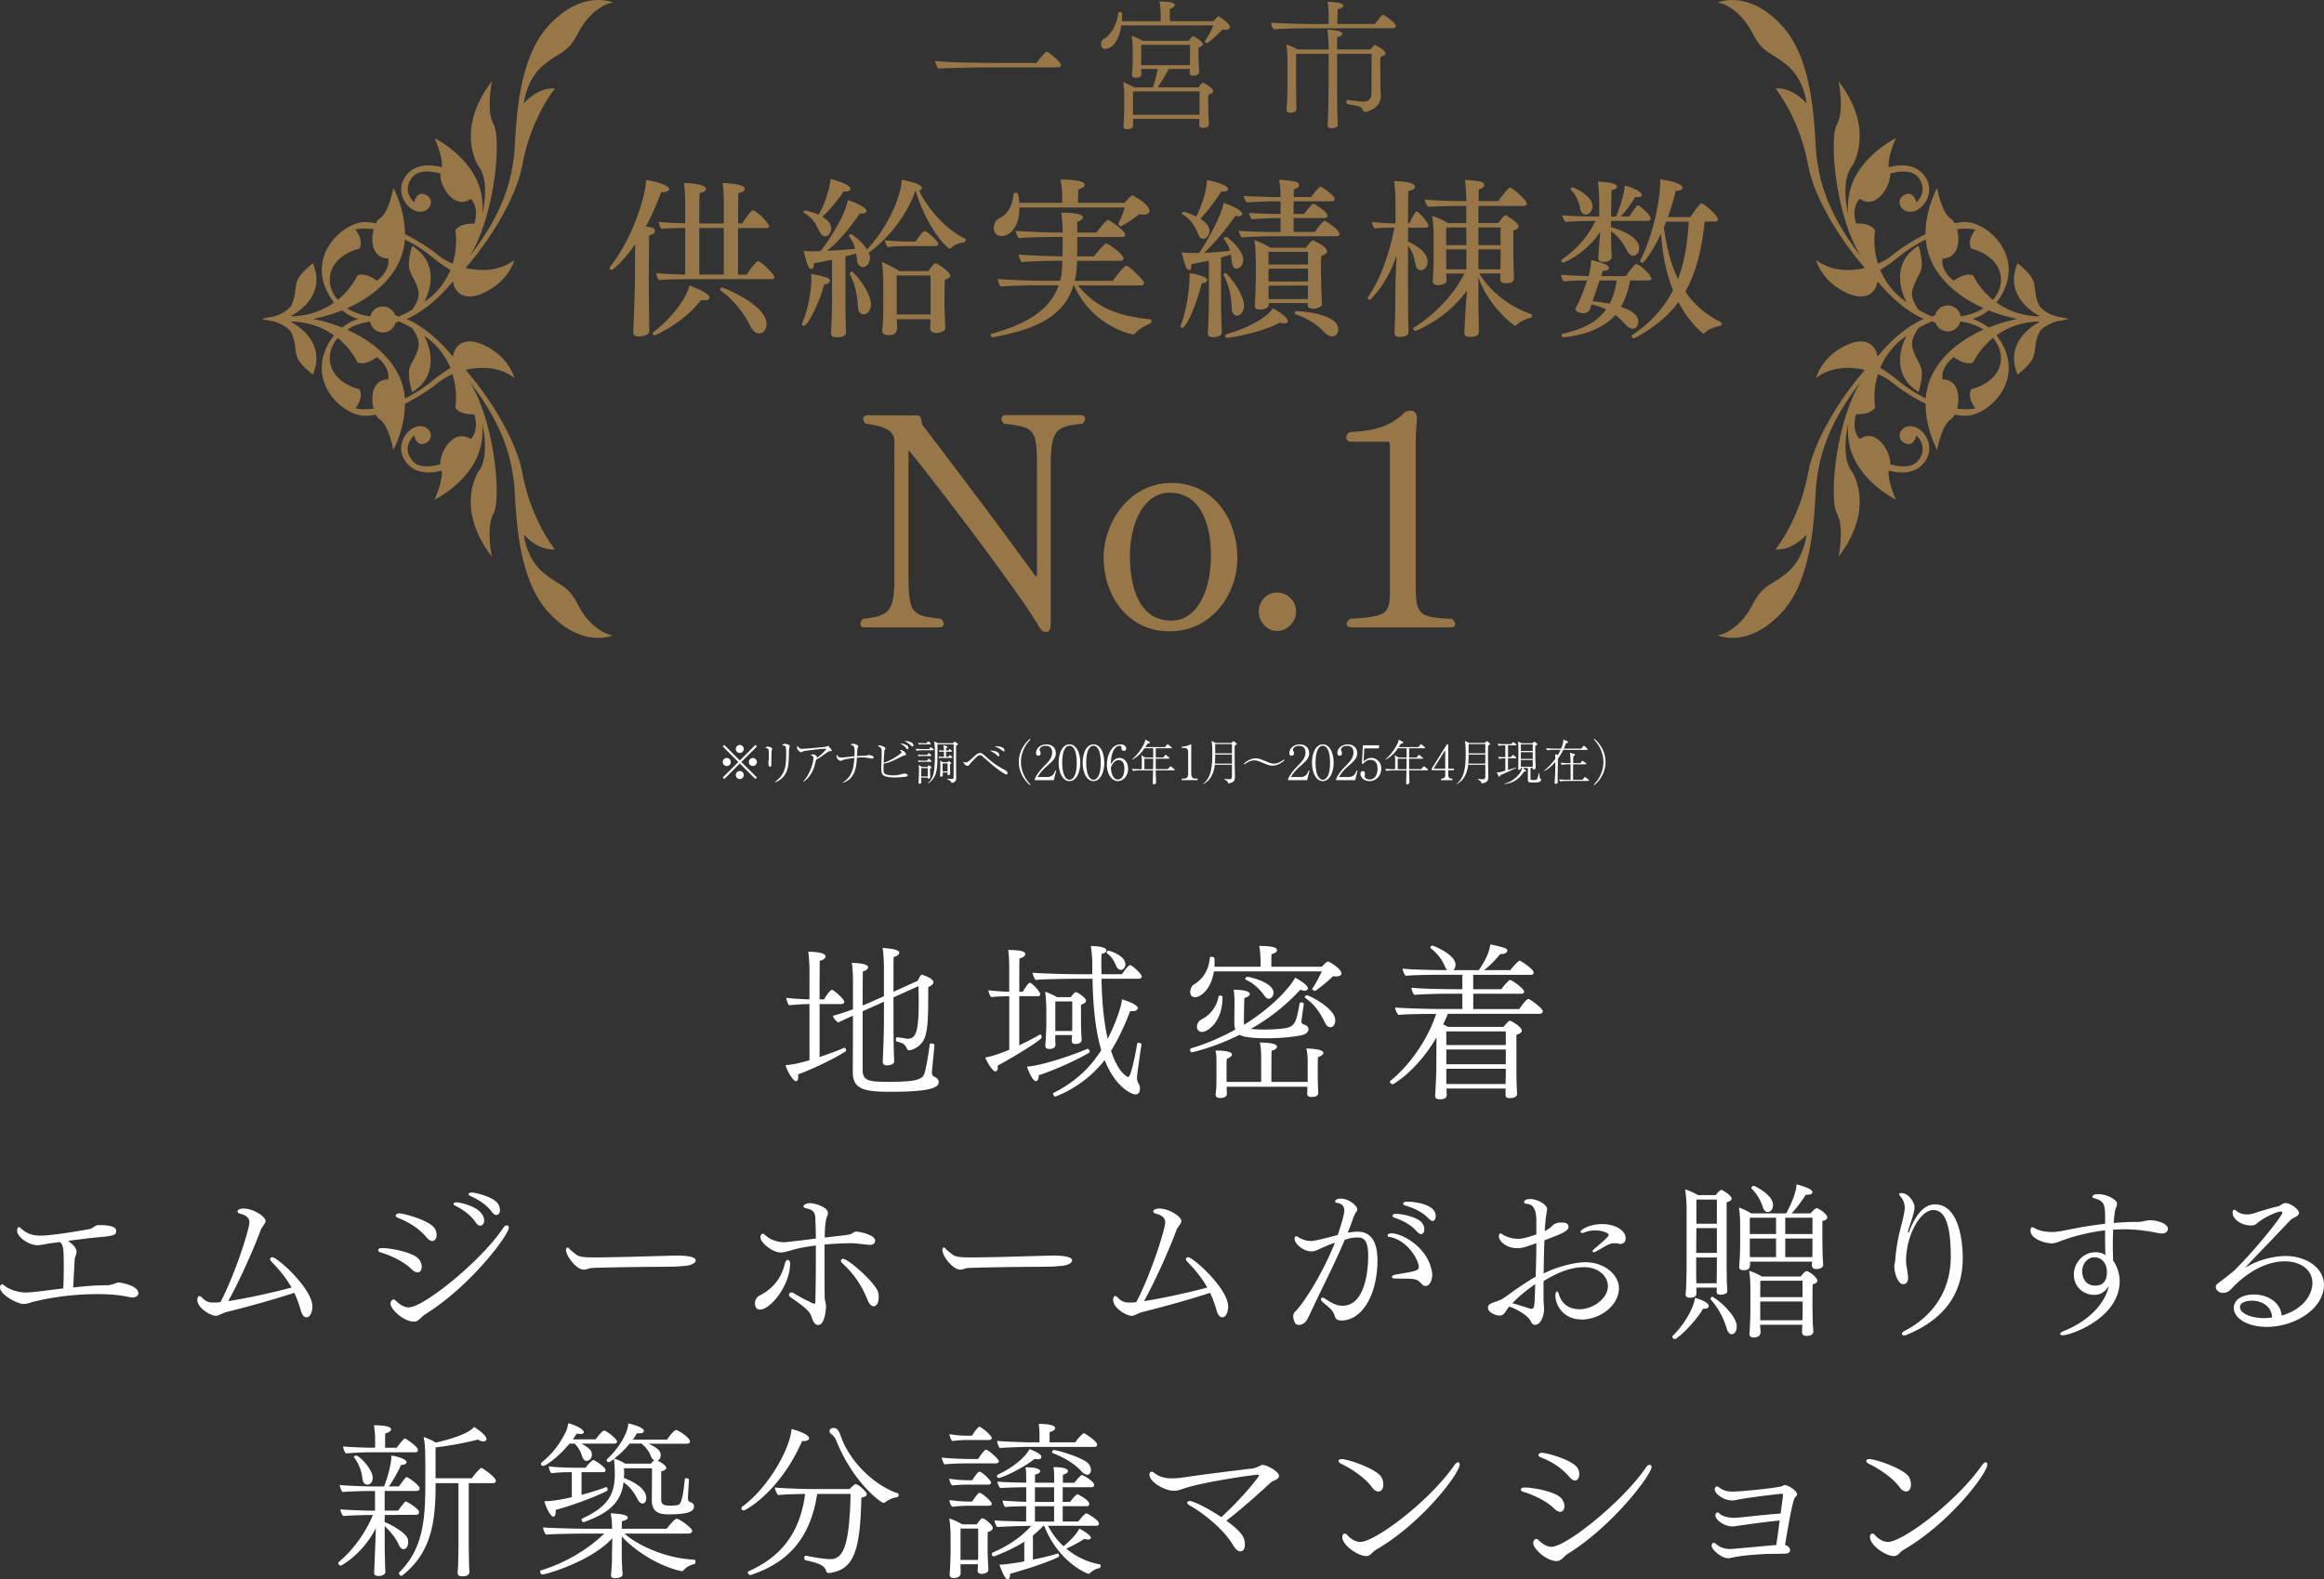 <svg id="_レイヤー_2" data-name="レイヤー 2" xmlns="http://www.w3.org/2000/svg" viewBox="0 0 484 329"><rect x="0" y="0" width="484" height="329" fill="#333333" stroke="none"/><defs><style>.cls-1{fill:#fff}.cls-2{fill:#977647}</style></defs><g id="_レイヤー_6" data-name="レイヤー 6"><path class="cls-1" d="M166.2 223.83c.04.17.04.35.04.49 0 .59-.17.91-.46.91-.52 0-1.68-1.71-2.2-3.35 1.54-.07 3.43-.56 5-1.01v-11.7h-.35c-.73 0-2.27.07-3.88.24-.31-.28-.56-1.12-.6-1.54 1.43.17 3.5.28 4.83.31V202c0-.84-.07-2.48-.25-3.74 1.37 0 3.61.17 3.61.98 0 .35-.38.7-1.22.91 0 .28-.04 3.88-.04 8.03h.95c.42-.77 1.29-1.99 1.64-1.99.04 0 .1.04.18.07.63.35 2.38 1.92 2.38 2.41 0 .24-.21.49-.59.49h-4.55v11.03c1.78-.59 3.61-1.26 5.11-1.92h.07c.14 0 .35.28.35.52 0 .1-.04.17-.14.24-2.66 1.71-7.21 3.81-9.87 4.78zm29.29 1.64c0 1.4-3.19 1.96-10.05 1.96-5.07 0-7.84-.38-7.84-4.02v-.1c0-.77.04-6.74.04-11.73-1.19.52-2.31 1.05-3.08 1.43-.46-.31-1.02-.98-1.12-1.4 1.29-.35 2.8-.84 4.2-1.36v-5.73c0-1.29-.07-3.07-.25-3.95 3.12.1 3.4.63 3.4.94s-.35.66-1.08.84c-.04.38-.04 3.46-.07 7.09.74-.28 1.37-.52 1.86-.77l2.59-1.15v-6.04c0-.31-.04-2.62-.28-4.02 1.96.17 3.46.35 3.46 1.01 0 .35-.35.7-1.15.87-.04.42-.04 3.91-.04 7.26l5-2.27c.25-.38.42-.84.7-1.19.07-.07.1-.1.17-.1.21 0 2.45.77 2.45 1.57 0 .35-.35.7-1.08 1.01 0 7.44-.14 8.1-.52 9.85-.56 2.51-2.87 3.32-3.46 3.32-.28 0-.39-.17-.53-.49-.21-.45-.56-.84-1.01-1.01-.35-.14-.66-.21-1.05-.35-.14-.04-.18-.21-.18-.38 0-.24.11-.49.28-.49h.04l2.06.31h.07c1.64 0 2.31-1.19 2.31-7.61 0-1.12-.04-2.27-.04-3.35l-5.21 2.34v4.99c0 1.19 0 3.81.07 6.25 0 .35.07 1.64.07 2.06 0 .8-1.22.87-1.51.87-.52 0-.87-.21-.87-.73 0-.07.04-1.12.07-1.78.1-2.13.18-5.62.18-6.77v-3.98l-2.34 1.05-2.1.94v12.22c0 2.37 1.44 2.48 5.57 2.48 5.7 0 6.86-.52 7.28-1.71.38-1.05.87-4.09 1.12-6.08 0-.14.17-.21.38-.21.28 0 .6.14.6.35 0 .28-.35 3.81-.52 5.55v.17c0 .35.1.63.38.8.14.11.35.17.49.28.49.31.56.73.56.94zm12.28-3.46c0 .11.04.21.04.31 0 .52-.21.87-.53.87-.56 0-1.68-1.92-2.1-2.9 1.65-.28 3.57-1.01 5.01-1.61v-11.14c-1.19 0-2.77.04-3.75.17-.31-.31-.56-1.01-.6-1.43 1.05.14 2.77.28 4.34.31v-5.17c0-.63-.04-2.3-.21-3.53 1.33 0 3.57.07 3.57.87 0 .31-.39.7-1.22.91-.04.17-.04 3.25-.04 6.91h.73s1.09-1.85 1.43-1.85c.56 0 2.21 1.92 2.21 2.37 0 .28-.21.42-.53.42h-3.85v10.23c1.5-.7 3.01-1.47 4.27-2.23.03 0 .03-.03.07-.03.18 0 .35.35.35.59 0 .66-7.77 5.2-9.2 5.9zm8.54 1.99v.14c0 .66-.25 1.08-.6 1.08-.63 0-1.68-2.41-1.82-3.04 2.94-.14 9.73-2.44 12.56-3.7h.04c.21 0 .46.35.46.59 0 .1-.04.17-.1.21-3.25 1.92-7.88 3.84-10.53 4.71zm20.51.7c0 .28.03.63.42 1.22.1.21.17.52.17.87 0 .07 0 1.19-.91 1.19-.81 0-4.2-1.47-6.44-7.16-4.41 5.69-10.29 7.61-10.29 7.61-.21 0-.46-.35-.46-.59 0-.07.04-.14.1-.17 4.73-2.37 7.77-5.48 9.94-8.9-1.4-4.78-1.75-10.44-1.82-14.88h-3.47c-1.57 0-6.75.07-8.4.24-.21-.28-.6-1.05-.6-1.5 1.75.17 7 .31 9.52.31h2.9v-2.27c0-1.15-.18-2.83-.31-3.6.07 0 3.25 0 3.25.91 0 .28-.32.59-1.02.73 0 .59-.04 1.26-.04 1.96 0 .73.04 1.47.04 2.27h4.27c.28-.45 1.29-1.89 1.68-1.89.49 0 2.45 1.92 2.45 2.34 0 .24-.18.49-.7.49h-7.7c.07 3.95.38 8.55 1.29 12.5 1.16-2.2 2.8-6.18 2.98-8.21 3.25 1.01 3.29 1.71 3.29 1.82 0 .35-.38.66-1.19.66-.1 0-.25-.04-.39-.04-1.19 3.11-2.49 5.87-3.99 8.28 1.5 4.61 3.36 5.45 3.57 5.45.66 0 1.72-5.97 1.85-6.84.04-.21.18-.28.35-.28.25 0 .56.17.56.35v.04c-.28 1.85-.94 6.32-.94 7.09zm-10.64-16.27c0 .31-.25.63-1.05.87v4.26c0 .42.07 1.64.07 1.99s.07.8.07 1.01v.04c0 .56-.52.87-1.3.87-.66 0-.77-.28-.77-.7 0-.21.04-.77.07-1.15h-3.5v1.01c0 .24.04.73.04.94 0 .31-.07.94-1.3.94-.49 0-.81-.17-.81-.7v-.14c0-.14.07-.66.1-1.26.04-1.22.11-2.23.11-3.14v-2.48c0-1.22-.07-2.93-.25-4.19.66.21 1.75.66 2.45 1.12h2.9c.21-.31.77-1.05 1.02-1.05.42 0 2.14 1.22 2.14 1.75zm-2.87.18h-3.53v6.15h3.5c.03-.42.03-.91.03-1.29v-4.85zm11.06-7.72c0 .8-.63 1.15-.95 1.15-.42 0-.81-.42-.94-.77-.53-1.22-.91-1.89-1.96-2.72-.07-.03-.07-.1-.07-.14 0-.17.21-.38.42-.38.14 0 3.5.98 3.5 2.86zm36.85 14.73c-.7.17-3.33.66-7.49.66-1.82 0-4.62-.1-5.56-.73-5.18 2.62-9.94 3.67-9.97 3.67-.21 0-.35-.28-.35-.49 0-.17.04-.31.18-.35 3.46-1.01 6.68-2.48 9.24-3.91-.14-.38-.21-.91-.21-1.5 0 0 .04-3.98.04-4.57 0-.52-.1-1.85-.18-2.23 2.49 0 3.36.45 3.36.91 0 .28-.31.59-1.12.8-.07.94-.1 4.57-.1 4.57 0 .42 0 .73.07 1.01 7.73-4.89 10.32-9.25 10.6-9.81.31.17 2.66 1.47 2.66 2.23 0 .31-.28.49-.7.49-.24 0-.52-.07-.87-.21a41.804 41.804 0 01-10.32 8.17c.81.1 1.75.14 2.7.14 1.61 0 3.25-.1 4.45-.28 2.03-.35 2.31-1.22 3.01-5.17.04-.14.17-.21.35-.21.25 0 .52.14.52.31v.03c-.42 2.9-.49 3.53-.49 3.7 0 .31.28.49.49.56.49.17.98.42.98.94 0 .8-.81 1.12-1.26 1.26zm8.16-12.85c0 .38-.39.63-1.16.63-.17 0-.38 0-.6-.04-1.19 1.15-2.62 2.34-3.71 3.04h-.07c-.14 0-.56-.21-.56-.38 0-.04 0-.07.04-.11.63-.87 1.5-2.55 1.96-3.56h-22.47c-.63 3.91-2.87 5.38-3.92 5.38-.14 0-1.02-.03-1.02-1.05 0-.59.31-1.33.73-1.57 2.03-1.19 3.19-3.25 3.36-5.62 0-.14.21-.17.39-.17.25 0 .52.07.56.28.04.28.04.56.04.87 0 .28 0 .59-.04.91h9.62v-.8c0-1.05-.07-2.44-.28-3.53 2.41 0 3.71.28 3.71.87 0 .31-.35.63-1.15.84-.04.21-.04 1.78-.04 2.62h10.5c1.05-1.05 1.12-1.08 1.3-1.08.28 0 2.8 1.5 2.8 2.48zm-24.78 5c0 5.06-3.05 7.19-4.27 7.19-.63 0-1.05-.42-1.05-1.08 0-.84.56-1.33 1.09-1.61 1.43-.73 2.9-2.2 3.43-4.71.04-.14.14-.17.28-.17.25 0 .52.14.52.24v.14zm21 11.56c0 .28-.35.63-1.09.87-.07.42-.07 1.01-.07 1.22v1.26c0 1.19 0 2.72.04 3.39 0 .66.07 1.26.07 1.57 0 .42-.25.87-1.4.87-.52 0-.91-.14-.91-.63v-.07c0-.21.03-.73.03-1.12v-.31h-16.8v.21c0 .66.04.94.04 1.26 0 .21-.07.87-1.43.87-.53 0-.91-.17-.91-.66v-.07c0-.21.1-.91.14-1.61 0-.35.03-1.22.03-2.06v-2.69c0-1.43-.03-2.17-.21-2.79 1.78 0 3.43.21 3.43.8 0 .31-.32.66-1.05.91-.07.38-.07 1.12-.07 1.33v3.49h7.21v-4.5c0-1.08 0-2.65-.28-3.7 1.12 0 3.57.1 3.57.87 0 .31-.35.66-1.12.84-.04.45-.04 4.96-.04 6.49h7.56v-4.26c0-1.05-.1-2.03-.28-2.69.49 0 3.54.07 3.54.91zm-11.38-11.28c-.28 0-.56-.17-.84-.56-.98-1.4-2.21-2.62-3.92-3.39-.07-.04-.11-.1-.11-.17 0-.21.21-.45.42-.45.42 0 5.46 1.12 5.46 3.35 0 .45-.35 1.22-1.02 1.22zm13.86 4.47c0 1.05-.56 1.47-1.05 1.47-.35 0-.77-.28-1.12-1.01-1.05-2.2-2.31-3.88-4.1-5.13-.07-.03-.07-.1-.07-.14 0-.17.25-.38.46-.38.42 0 5.88 2.69 5.88 5.2zm43.19-1.85c0 .28-.21.52-.63.52h-19.11c-.31.77-.63 1.5-.98 2.2.38.17.73.35 1.05.52h11.52c.07-.07 1.08-1.29 1.29-1.29.31 0 2.52 1.29 2.52 2.06 0 .31-.24.63-1.12.87v7.61c0 .56.04 2.69.07 3.18 0 .49.07 1.29.07 1.54 0 .63-.77.87-1.5.87s-.91-.24-.91-.7c0-.24 0-.8.03-1.29h-12.32c0 .56.04 1.26.04 1.33 0 .31-.1.91-1.43.91-.6 0-.98-.17-.98-.73v-.14s.07-.84.1-1.54c.03-1.19.14-2.58.14-3.42l.04-6.84v-.24c-3.88 6.77-8.92 9.78-9.13 9.78-.07 0-.56-.17-.56-.52 0-.07.03-.14.1-.21 3.43-2.72 7.56-7.96 9.52-13.93-2.03 0-6.41.04-7.84.21-.35-.31-.66-1.08-.7-1.54 1.4.14 7.07.31 9.8.31h4.2v-3.18h-3.01c-1.78 0-5.35.07-6.97.24-.31-.28-.6-1.08-.63-1.5 1.64.21 6.41.31 8.54.31h2.07v-3h-4.79c-1.78 0-5.39.04-7 .21-.31-.28-.63-1.08-.66-1.5 1.65.21 6.44.31 8.58.31h.7c-.17-.17-.31-.42-.45-.73-.6-1.5-1.72-2.86-2.98-3.84-.07-.04-.07-.1-.07-.14 0-.17.21-.38.42-.38.25 0 4.83 1.82 4.83 3.98 0 .45-.18.87-.46 1.12h5.29c1.5-2.1 2.24-3.91 2.41-5.34.98.14 2.42.52 3.08.77.31.1.46.31.46.52 0 .35-.46.7-1.33.7h-.14c-1.05 1.29-2.24 2.48-3.36 3.35h5.46c.31-.42 1.61-1.96 1.93-1.96.07 0 .1.04.14.04.52.24 2.8 1.78 2.8 2.41 0 .24-.18.49-.6.49h-12v3h5.85c.31-.45 1.16-1.47 1.64-1.85.07-.07.1-.07.18-.07.52 0 2.94 1.89 2.94 2.37 0 .28-.17.49-.59.49h-10.01v3.18h9.59c.28-.45 1.47-2.1 1.89-2.1.28 0 3.01 1.92 3.01 2.58zm-7.67 4.19h-12.39v2.83h12.39v-2.83zm0 3.77h-12.39v3.07h12.39v-3.07zm0 4.01h-12.39v3.18h12.35c0-.66.04-1.75.04-2.2v-.98zm-284.76 46.7c0 .56-.53.94-1.3.94-.18 0-.38-.04-.59-.07-1.68-.38-3.64-.63-6.76-.63-1.47 0-6.82.04-13.02 1.54-.98.24-1.54.52-2.21.52-1.36 0-4.97-1.92-4.97-3.49 0-.24.1-.38.18-.45.1-.14.21-.17.28-.17.14 0 .24.1.35.17.38.38 2.2 1.54 4.55 1.54h.38c2.52-.17 4.45-.52 7.45-.84.07-1.4.1-3.21.1-4.82 0-3.84-.17-4.36-.84-4.85-.74.1-1.47.21-2.06.28-1.02.14-1.78.38-2.59.38-1.89 0-4.23-1.78-4.23-2.97 0-.04.04-.8.35-.8.1 0 .25.07.42.24.91.8 1.96 1.54 4.06 1.54 1.58 0 5.21-.45 10.22-1.36.35-.07.6-.21.84-.38.21-.17.66-.45.95-.45h.38c2.13 0 3.43.35 3.43 1.22 0 .94-.84 1.05-3.92 1.33-1.26.1-3.74.42-6.12.73 1.43 1.01 1.78 1.71 1.78 2.27 0 .28-.1.59-.21.87-.07.21-.18.45-.18.66-.04.59-.21 3.77-.32 5.9 2.91-.31 4.76-.45 7.1-.45.42 0 .91-.14 1.33-.28.31-.1.77-.31 1.08-.31.25 0 4.06.63 4.06 2.2zm36.22 2.8c0 .98-.38 2.27-1.26 2.27-.63 0-1.02-.87-1.19-1.54-.35-1.22-.77-2.41-1.33-3.56-4.97 1.64-10.81 3.18-13.89 3.95-.88.21-1.3.49-1.82.7-.21.07-.38.14-.63.14-1.02 0-3.85-1.57-3.85-3.35 0-.42.18-.77.46-.77.1 0 .25.07.38.21.74.73 1.3 1.15 2.49 1.15h.28c.35 0 .77-.03 1.22-.1 3.08-5.87 6.02-15.22 6.02-16.62 0-1.15-1.08-1.57-1.89-1.78-.42-.1-.59-.28-.59-.49 0-.24.31-.59 1.33-.59 1.86 0 4.51 1.61 4.51 2.58 0 .17-.03.35-.18.56-.73 1.05-.8 1.19-.8 1.26-1.4 3.84-4.45 10.69-6.79 14.88 3.92-.59 9.73-1.89 13.19-2.83-1.01-1.78-2.34-3.53-4.2-5.41a.759.759 0 01-.25-.52c0-.24.18-.38.46-.38 1.02 0 8.33 6.53 8.33 10.27zm21.91-7.09c-.35 0-.81-.21-1.3-.7-1.96-1.92-5.18-3.11-6.41-3.46-.35-.1-.49-.28-.49-.45 0-.42.49-.45.91-.45 1.64 0 6.09.84 7.38 2.13.56.56.77 1.22.77 1.75 0 .66-.31 1.19-.87 1.19zm1.5 8.8c-.25.14-.46.35-.63.52-.7.7-1.09.94-1.65.94-2.06 0-4.86-2.51-4.86-3.77 0-.42.32-.84.63-.84.14 0 .25.04.38.17 1.3 1.29 2.24 1.47 2.8 1.47 3.08 0 15.05-9.64 19.67-16.55.25-.38.52-.52.77-.52.21 0 .39.17.39.45 0 1.54-7.98 12.22-17.5 18.12zm1.54-15.33c-.35 0-.73-.24-1.19-.77-1.96-2.34-4.58-3.53-5.92-4.05-.35-.14-.49-.31-.49-.49 0-.21.31-.45.74-.45.91 0 5.7 1.29 7.14 2.83.49.52.63 1.08.63 1.68 0 .84-.46 1.26-.91 1.26zm10.01-3.18c-.28 0-.56-.14-.87-.59-1.26-1.85-3.01-2.93-4.38-3.6-.24-.1-.31-.24-.31-.35 0-.21.28-.35.66-.35.25 0 5.71.84 5.71 3.88 0 .49-.35 1.01-.81 1.01zm4.1-3.18c0 .45-.31.94-.77.94-.25 0-.56-.17-.87-.59-1.33-1.78-3.08-2.72-4.55-3.39-.25-.1-.35-.24-.35-.35 0-.21.35-.35.66-.35.59 0 3.99.73 5.25 2.06.25.28.63.84.63 1.68zm40.77 10.41c0 .52-.91 1.05-2.41 1.15-.21 0-1.43.14-2.31.14-2.13.04-5.7.04-9.62.1-3.92.07-7.35.14-7.59.21-.56.14-.94.31-1.37.31-1.58 0-3.71-2.86-3.71-4.09 0-.31.14-.52.31-.52.1 0 .21.07.35.21.35.45.91.8 1.36 1.19.7.59 1.72.66 4.1.66 4.44 0 13.82-.31 16.69-.38 1.33 0 4.2.04 4.2 1.01zm13.36 10.23c-.7 0-1.02-.59-1.02-1.26 0-.94.52-1.43 1.12-1.75 1.82-.91 4.23-2.83 5.11-6.56.14-.52.35-.77.6-.77s.49.31.49.77c0 4.4-3.99 9.57-6.3 9.57zm24.01-14.35c0 .31-.18.87-1.09.87-.21 0-.42-.04-.63-.04-2.52-.31-3.22-.31-3.36-.31-1.64.04-3.54.1-5.46.28v2.72c0 2.97 0 5.97.03 8.24 0 .38.1.77.18 1.12.03.24.1.52.1.77-.04.91-.28 3.91-1.64 3.91-.21 0-.77-.04-1.19-1.19l-.31-.84c-.42-.98-1.85-2.13-4.2-3.7-.24-.17-.38-.38-.38-.56 0-.24.21-.49.52-.49.14 0 .28.04.42.14 2.07 1.26 4.2 2.23 4.31 2.23.21 0 .25-.28.25-.49.07-2.83.1-6.29.1-9.53v-2.13c-1.68.21-3.4.52-4.66.87-1.15.31-1.85.59-2.66.59-1.72 0-4.23-2.06-4.23-3.18 0-.42.25-.73.52-.73.1 0 .21.03.32.14 1.15 1.15 2.76 1.64 4.16 1.64 0 0 2.21-.21 6.55-.77 0-1.61-.07-3-.1-3.95 0-1.05-.14-2.06-1.89-2.34-.39-.07-.6-.24-.6-.42 0-.24.46-.66 1.37-.66 1.12 0 3.74.87 3.74 2.03 0 .31-.14.63-.21.8-.35.8-.46 2.97-.46 4.33 5.18-.59 5.25-.59 5.7-.87.25-.17.56-.38.98-.38.14 0 3.81.56 3.81 1.89zm.74 11.7c0 .21 0 1.96-1.08 1.96-.25 0-.77-.17-1.26-1.36-1.16-2.93-2.87-5.45-5.22-7.58-.21-.21-.31-.38-.31-.56 0-.21.18-.38.42-.38 1.12 0 6.26 4.61 7.17 6.56.21.45.28.91.28 1.36zm40.28-7.58c0 .52-.91 1.05-2.41 1.15-.21 0-1.43.14-2.31.14-2.14.04-5.71.04-9.63.1-3.92.07-7.35.14-7.59.21-.56.14-.94.31-1.37.31-1.57 0-3.71-2.86-3.71-4.09 0-.31.14-.52.31-.52.1 0 .21.07.35.21.35.45.91.8 1.36 1.19.7.59 1.72.66 4.1.66 4.44 0 13.82-.31 16.69-.38 1.33 0 4.2.04 4.2 1.01zm32.51 9.57c0 .98-.39 2.27-1.26 2.27-.63 0-1.02-.87-1.19-1.54-.35-1.22-.77-2.41-1.33-3.56-4.97 1.64-10.81 3.18-13.89 3.95-.87.21-1.29.49-1.82.7-.21.07-.39.14-.63.14-1.02 0-3.85-1.57-3.85-3.35 0-.42.17-.77.46-.77.1 0 .24.07.38.21.74.73 1.29 1.15 2.49 1.15h.28c.35 0 .77-.03 1.22-.1 3.08-5.87 6.02-15.22 6.02-16.62 0-1.15-1.09-1.57-1.89-1.78-.42-.1-.6-.28-.6-.49 0-.24.31-.59 1.33-.59 1.85 0 4.52 1.61 4.52 2.58 0 .17-.04.35-.18.56-.73 1.05-.81 1.19-.81 1.26-1.4 3.84-4.44 10.69-6.79 14.88 3.92-.59 9.73-1.89 13.19-2.83-1.02-1.78-2.34-3.53-4.2-5.41a.759.759 0 01-.25-.52c0-.24.17-.38.46-.38 1.02 0 8.33 6.53 8.33 10.27zm23.52 2.93c-.56 0-1.08-.14-1.29-.8-.31-.94-.53-1.26-1.3-1.96-.42-.38-.87-.73-1.33-1.15-.21-.17-.28-.38-.28-.52 0-.17.1-.31.31-.31.14 0 .28.04.49.17 1.89 1.26 2.73 1.5 3.71 1.5 4.31 0 5.32-6.32 5.32-10.41 0-2.83-.7-3.77-2.03-3.81-.91 0-1.72.07-2.87.52-2.1 5.03-4.52 9.6-6.79 14.49-1.02 2.2-1.22 2.44-1.43 2.65-.39.31-.84.56-1.29.56h-.18c-.14-.04-.38-.11-.49-.24-.14-.14-.53-.7-.53-1.68 0-.24.14-.59.35-.8 1.89-1.82 5.81-8.1 8.33-14.42-1.05.35-2.8 1.12-3.22 1.33-.56.28-1.08.49-1.75.49-1.47 0-3.43-1.47-3.43-2.69 0-.31.14-.45.35-.45.14 0 .28.04.38.14.49.35 1.51.84 2.7.84.31 0 1.05-.04 5.56-1.26.98-2.9 1.37-4.5 1.37-5.13 0-1.01-.73-1.47-1.5-1.54-.28-.04-.42-.17-.42-.31 0-.17.25-.59 1.12-.59 1.89 0 3.5 1.57 3.5 2.2 0 .17-.07.35-.17.52-.18.21-.56.91-.63 1.19-.38 1.08-.77 2.17-1.19 3.18.7-.1 1.4-.21 1.99-.21 1.89 0 4.2.87 4.2 6.01 0 6.88-3.05 12.5-7.56 12.5zm18.97-9.46c0 .49-.28 2.27-1.4 2.27-.25 0-.52-.1-.77-.38-.91-1.08-1.4-1.15-4.3-1.15-1.37 0-1.93 0-1.93-.35 0-.17.28-.38.77-.49 4.3-.7 4.83-.84 4.83-1.64 0-1.19-2.21-5.55-6.2-6.22-.21-.04-.31-.14-.31-.28 0-.21.28-.45.77-.45h.07c2.14 0 7.63 2.86 8.44 8.17.04.17.04.35.04.52zm-1.65-9.47c0 .45-.24.94-.66.94-.24 0-.52-.14-.84-.49-1.43-1.64-3.29-2.44-4.73-2.93-.28-.07-.38-.24-.38-.38 0-.21.24-.42.63-.42 1.54 0 4.23.66 5.29 1.64.03.04.7.66.7 1.64zm2.38-2.82c0 .49-.21 1.01-.63 1.01-.25 0-.52-.14-.84-.49-1.54-1.57-3.36-2.27-4.9-2.72-.31-.1-.42-.24-.42-.35 0-.24.31-.45.73-.45 1.61 0 6.05.49 6.05 3zm30.31 21.54c-3.46 0-5.39-2.72-5.39-4.99 0-.45.14-.84.35-.84.1 0 .25.17.39.63.46 1.54 1.64 3.07 4.34 3.07s5.85-2.23 5.85-4.78c0-2.1-1.93-3.98-5-3.98s-5.92 1.4-8.4 2.9v3.67c0 .42.03.94.07 1.43.04.24.04.49.04.73 0 1.22-.6 3.28-1.89 3.28-.42 0-.67-.28-.91-.77-.6-1.33-3.46-2.76-4.45-3.04-.24.31-.46.56-.56.73-.56 1.01-1.02 1.15-1.47 1.15-.8 0-2.41-.66-2.41-1.64 0-.31.14-.59.46-.77.52-.31 1.68-.63 2.17-.87 1.02-.52 2.06-1.4 3.01-2.06 1.29-.87 2.66-1.82 4.3-2.76.07-2.23.14-4.61.14-6.98-2.03.73-2.94 1.05-4.02 1.05-2.17 0-3.78-1.47-3.78-2.44 0-.45.17-.63.35-.63.1 0 .17 0 .24.07.35.35 1.86 1.05 3.43 1.05 1.22 0 3.22-.73 3.78-.94v-2.79c0-2.97-1.02-3.49-1.99-3.56-.39-.04-.56-.17-.56-.35 0-.49.7-.66 1.29-.66 1.47 0 3.5 1.15 3.5 2.1 0 .17-.04.35-.07.56-.28 1.71-.35 2.65-.42 4.02.91-.45 1.33-.87 1.47-1.01.66-.66 1.22-.77 2.14-.77.46 0 1.33.07 1.33.91s-1.22 1.36-5 2.79c-.1 2.34-.14 4.61-.17 6.91 2.55-1.29 6.26-2.34 8.71-2.34 3.99 0 6.97 2.65 6.97 5.41 0 3.53-3.85 6.53-7.81 6.53zm-14.35-3.39c1.16.31 2.77.84 3.64 1.12.1.04.21.04.31.04.66 0 .66-.28.81-5.13-2.17 1.5-3.75 2.9-4.76 3.98zm22.54-12.32c-.14 0-.31-.03-.49-.1s-.42-.07-.63-.07c-.46 0-.91.07-1.08.14-1.02.42-1.93 1.05-2.9 1.57-.21.1-.39.17-.49.17-.17 0-.25-.07-.25-.21 0-.1.1-.28.28-.42 2.06-1.75 3.08-2.65 3.08-3 0-.28-1.05-.91-2.8-.91-.7 0-1.5.1-2.24.42-.17.07-.35.1-.49.1-.21 0-.35-.1-.35-.24 0-.42 1.89-1.61 4.48-1.61 2.45 0 4.93 1.12 4.93 3 0 .98-.87 1.15-1.05 1.15zm18.37 12.92c0 .31-.31.56-.95.56h-.25c-1.71 2.97-5.35 6.32-5.88 6.32-.25 0-.52-.28-.52-.49 0-.07.03-.14.07-.17 2.59-2.55 4.37-5.87 4.66-7.93.21.04 2.87.8 2.87 1.71zm4.76-22.42c0 .28-.24.59-1.05.8v13.06c0 .52.03 3.53.07 4.16.04.42.07 1.08.07 1.26v.04c0 .59-.91.73-1.4.73-.6 0-.81-.21-.81-.56v-.91h-4.23v1.26c0 .77-.98.84-1.33.84-.56 0-.91-.21-.91-.66v-.07c0-.21.07-.73.1-1.33.04-1.12.1-3.28.1-4.16v-12.36c0-1.19-.14-3.04-.31-3.98.77.21 1.89.73 2.7 1.19h3.64c.84-.94 1.02-1.08 1.19-1.08.1 0 .21.04.31.1.14.07 1.85 1.08 1.85 1.68zm-7.35 6.18l-.04 5.17h4.31v-5.17h-4.27zm-.04 6.11v2.76c0 .38 0 1.64.04 2.62h4.23c0-.84.04-2.72.04-3.21v-2.16h-4.31zm4.31-12.05h-4.27v5.03h4.27v-5.03zm4.13 26.44c0 .91-.42 1.61-1.05 1.61-.49 0-.87-.59-1.08-1.33-.52-1.78-1.61-4.05-3.25-5.87a.437.437 0 01-.07-.21c0-.17.17-.38.38-.38.42 0 5.08 3.6 5.08 6.18zm18.86-22.77c0 .35-.28.66-1.02.77v3.81c0 .42.03 2.58.07 3.74 0 .38.1 1.29.1 1.5v.07c0 .91-1.37.91-1.43.91-.6 0-.91-.28-.91-.77 0-.24 0-.52.04-.77h-12.92v.21c0 1.19-.25 1.57-1.4 1.57-.63 0-.88-.28-.88-.66v-.14s.21-2.2.21-4.89v-2.83c0-1.64-.03-3.39-.28-4.54.87.28 1.85.77 2.59 1.22H372c1.93-3.63 2.14-5.34 2.14-6.04 3.05.8 3.32 1.36 3.32 1.64 0 .31-.35.52-1.08.52h-.31c-.7 1.15-1.93 2.79-2.94 3.88h3.95c.14-.17.91-1.08 1.26-1.08.46 0 2.21 1.26 2.21 1.89zm-2.06 13.2c0 .31-.25.63-.98.77-.04.31-.04 4.4-.04 4.4 0 .56.04 2.76.07 3.91 0 .38.11 1.22.11 1.5 0 .91-1.09.94-1.47.94-.56 0-.88-.28-.88-.77s.04-1.19.07-1.54h-8.79v.21c0 .31.07 1.01.07 1.36 0 .98-1.09 1.08-1.44 1.08-.59 0-.87-.28-.87-.7v-.14c.07-.52.1-1.36.1-1.71.04-.49.1-1.82.1-3.18v-3.56c0-1.64-.03-3.46-.28-4.61.94.28 1.89.73 2.66 1.19h8.12c.24-.35.87-1.12 1.19-1.12.52 0 2.24 1.33 2.24 1.96zm-8.61-13.09h-5.46v3.39h5.46v-3.39zm0 4.33h-5.46v3.14c0 .21 0 .45.03.73h5.43v-3.88zm-.63-7.02c0 1.47-1.01 1.5-1.12 1.5-.38 0-.77-.28-.98-.98-.46-1.5-1.4-2.97-2.34-3.88a.233.233 0 01-.07-.14c0-.21.31-.45.56-.45.1 0 3.95 1.85 3.95 3.95zm6.16 15.81h-8.79l-.04 3.42h8.82v-3.42zm0 4.33h-8.82v3.91h8.79c.04-.91.04-2.3.04-2.69v-1.22zm2.06-17.45h-5.67v3.39h5.67v-3.39zm0 4.33h-5.67v3.88h5.63c.04-.66.04-2.65.04-3.14v-.73zm31.29 4.08c0 9.18-5.92 13.58-11.62 15.96-.25.1-.42.14-.59.14-.28 0-.46-.14-.46-.31s.17-.42.56-.63c5.7-2.93 9.62-8.17 9.62-15.5s-1.47-9.67-3.64-9.67c-2.76 0-5.67 5.34-5.67 10.62 0 .59.1 1.12.21 1.71.04.21.21 1.43.21 1.75 0 1.05-.52 1.36-1.05 1.36-.88 0-1.75-1.78-1.82-3.7 0-.38.17-.91.21-1.4.04-.87.17-1.75.31-2.76.35-2.44 1.02-4.61 1.3-5.83.21-1.05.35-1.68.35-2.23 0-.49-.1-1.47-.91-2.37-.17-.17-.24-.35-.24-.45 0-.17.17-.24.46-.24 1.5 0 2.73 1.96 2.73 2.9 0 .77-.28 1.61-.52 2.41-.25.87-.6 1.75-.81 2.58 0 .07-.04.14-.04.17 0 .1.04.17.11.17.03 0 .07-.07.14-.21 1.75-4.54 3.71-5.66 5.39-5.66 4.97 0 5.78 7.68 5.78 11.21zm42.73-6.07c0 .31-.25.94-1.26.94-.25 0-.52-.04-.84-.1-1.33-.28-4.02-.77-6.89-.77-.77 0-1.61.04-2.41.07-.04 1.08-.07 2.2-.07 3.32s.04 2.16.07 3.18c.46.45 1.36 2.37 1.36 4.19 0 7.79-10.25 11.31-11.83 11.31-.35 0-.56-.1-.56-.28s.25-.42.81-.63c4.09-1.64 8.26-4.82 9.34-9.36-1.19 1.82-2.45 1.85-3.08 1.85-2.07 0-4.23-1.5-4.23-4.26 0-2.2 1.78-4.61 4.48-4.61.84 0 1.5.14 2.1.63-.07-1.43-.07-3.46-.07-5.2-2.94.35-5.95 1.05-8.79 2.06-.98.35-1.54.66-2.38.66-.98 0-4.37-.77-4.37-2.72 0-.17.04-.31.07-.38.1-.21.21-.28.35-.28.1 0 .21.07.35.14 1.02.66 2.56.87 3.75.87.77 0 1.89-.17 2.7-.35.6-.1.98-.21 1.78-.35 2.2-.42 4.37-.77 6.55-1.01v-.84c0-3.28-.14-3.88-2.34-4.5-.21-.07-.32-.17-.32-.28 0-.38.56-.56 1.22-.56 1.72 0 3.92 1.12 3.92 1.99 0 .35-.14.7-.28 1.01-.25.59-.42 2.86-.42 3 1.43-.1 2.87-.21 4.34-.21h.66c.52 0 1.02-.1 1.54-.21.35-.07.7-.14 1.09-.14 1.33 0 3.67.66 3.67 1.82zm-15.33 5.9c-1.37 0-2.52 1.33-2.52 2.93 0 1.19.63 2.97 2.7 2.97 1.61 0 2.45-.94 2.45-2.79 0-1.99-1.19-3.11-2.62-3.11zm35.87 14.49c-3.92 0-6.82-1.78-6.82-3.95 0-1.47 1.4-2.79 4.23-2.79s5.53 1.64 5.74 4.4c4.73-1.4 6.41-4.57 6.41-6.81 0-2.62-2.31-4.5-5.78-4.5-1.96 0-6.02.63-10.64 5.24-.81.91-1.26 1.33-2.34 1.33-.73 0-1.37-.7-1.37-1.19 0-.31.18-.59.46-.8 1.12-.84 3.05-2.3 3.64-2.9 5-5.06 9.76-11.24 9.76-11.77 0-.14-.07-.28-.28-.28-1.02 0-3.92 1.47-4.93 2.41-.38.35-.77.49-1.29.49-2.24 0-3.85-1.47-3.85-2.58 0-.38.1-.7.31-.7.14 0 .32.1.53.28.63.52 1.43.7 2.2.7.49 0 .91-.07 1.64-.31 1.51-.52 3.64-1.12 4.87-1.4.21-.04.49-.28.73-.42.28-.14.49-.24.74-.24.94 0 2.8 1.26 2.8 2.06 0 .42-.53.77-1.02.98-.21.1-.66.38-.7.45-1.22 1.29-2.9 3.04-4.41 4.64-1.75 1.82-3.67 3.81-5.14 5.38 3.92-2.41 7.88-2.48 8.47-2.48 4.58 0 8.01 2.69 8.01 5.97 0 5.03-6.09 8.8-11.97 8.8zm-3.01-5.45c-.35 0-2.52.04-2.52 1.36 0 1.12 1.89 2.2 4.87 2.27.66 0 1.22-.07 1.82-.14-.07-2.27-2.1-3.49-4.17-3.49zM87.39 310.07c0 .28-.21.52-.63.52h-6.65v4.09h2.8c1.33-1.82 1.5-1.92 1.64-1.92 0 0 2.73 1.4 2.73 2.3 0 .28-.25.49-.63.49l-6.54.04v1.5c1.54.52 4.37 2.3 4.76 3.32.1.28.14.59.14.87 0 .77-.38 1.43-.98 1.43-.32 0-.7-.24-.94-.84-.56-1.29-1.75-2.86-2.97-3.95v4.61c0 .8.07 2.51.07 3.18 0 .63.07 1.29.07 1.68 0 .91-1.33.91-1.47.91-.49 0-.87-.17-.87-.66v-.07c0-.24.04-.77.07-1.5.03-.94.1-2.86.14-3.42 0-.14.1-2.58.14-4.3-2.8 5.48-7.21 7.79-7.28 7.79-.25 0-.56-.28-.56-.52 0-.07.03-.14.1-.21 2.83-2.37 5.42-5.76 7.14-9.81h-.7c-1.05 0-4.69.1-5.49.21-.28-.31-.59-.98-.59-1.4.94.14 5.32.28 6.47.28h.74v-4.09h-1.37c-1.05 0-4.58.11-5.39.21-.28-.31-.56-1.01-.56-1.47.94.14 5.35.31 6.51.31h2.7c.56-1.43 1.5-4.43 1.5-6.08v-.35c1.02.1 3.19.7 3.19 1.4 0 .28-.39.52-1.16.56-.59 1.36-1.75 3.39-2.55 4.47h2.1c.35-.42.91-1.33 1.47-1.89.03-.04.1-.07.14-.07.07 0 .14.04.17.07.84.42 2.56 1.75 2.56 2.3zm-.35-7.99c0 .24-.18.45-.59.45h-9.62c-1.09 0-3.99.14-4.8.24-.28-.31-.56-1.01-.56-1.47.94.14 4.73.28 5.88.28h.77v-1.89c0-.91-.07-1.57-.24-2.79 2.06 0 3.57.24 3.57.87 0 .28-.38.63-1.22.84-.03.28-.03 2.2-.03 2.97h2.41c.35-.42.88-1.22 1.54-1.85.03-.04.1-.07.18-.07.03 0 .07 0 .1.04.7.38 2.62 1.71 2.62 2.37zm-9.42 5.76c0 .56-.28 1.43-1.12 1.43-.59 0-.94-.56-1.02-1.29-.14-1.36-.74-3.14-1.71-4.33a.233.233 0 01-.07-.14c0-.17.28-.28.49-.28.66 0 3.43 2.83 3.43 4.61zm25.66.63c0 .28-.21.49-.66.49h-5v12.64c0 1.08.04 2.9.07 4.36 0 .63.07 1.19.07 1.5 0 .17-.04.91-1.47.91-.56 0-.98-.17-.98-.66v-.07c0-.31.07-.84.1-1.64.03-1.4.07-3.53.07-4.61v-12.43h-4.76c0 7.72-.7 14.39-7 19.28-.03.03-.07.03-.14.03-.21 0-.49-.35-.49-.56 0-.07 0-.1.03-.14 5.07-4.96 5.46-11.21 5.46-18.75v-1.43c0-5.48-.04-6.39-.35-8.03.84.24 1.86.73 2.52 1.15.74-.17 6.48-1.43 7.98-3.25.84.49 2.59 1.78 2.59 2.48 0 .31-.25.52-.63.52-.32 0-.7-.1-1.16-.38-2.45.66-6.2 1.33-8.82 1.64v6.42h7.56c.56-.84 1.75-2.16 1.99-2.16.18 0 3.01 1.92 3.01 2.69zm39.12 18.61c-.14.17-.28.21-.42.21h-.07c-4.55-.98-9.59-4.12-12.42-7.23v3.74c0 .59 0 1.54.1 3 0 .24.07.84.07 1.15 0 .73-1.12.8-1.5.8-.46 0-.91-.07-.91-.59v-.1s.07-.73.1-1.33c.07-.63.1-1.15.1-3.07l.07-3.25c-4.2 4.75-13.75 7.58-14.59 7.58-.25 0-.42-.35-.42-.63 0-.1.03-.17.1-.21 5.53-1.71 10.01-4.57 13.23-7.68h-4.16c-1.54 0-6.51.07-7.94.21-.32-.24-.63-1.12-.63-1.5 1.54.14 6.97.28 9.41.28h4.97c-.04-1.22-.1-2.2-.31-3.21 1.43.07 3.57.21 3.57.91 0 .28-.39.56-1.22.73 0 .1-.04.73-.04 1.57h9.34c.28-.38 1.72-2.1 2.07-2.1.6 0 3.25 1.96 3.25 2.51 0 .28-.25.59-.7.59h-13.4c2.59 2.34 8.33 5.13 14.52 5.45.21 0 .28.21.28.42s-.1.45-.25.49c-.81.17-1.72.63-2.2 1.26zm-13.89-26.78c0 .24-.21.42-.66.42h-6.79c2.07 1.08 2.21 1.75 2.21 2.27 0 .94-.7 1.33-1.09 1.33-.42 0-.77-.35-.98-1.05-.25-.8-.7-1.75-1.54-2.55h-1.05c-2.41 2.93-4.97 4.64-5.49 4.64-.28 0-.46-.21-.46-.42 0-.1.04-.21.14-.28 2.14-1.75 3.67-3.63 5.04-6.39.28-.56.39-1.12.49-1.78.84.14 3.25 1.12 3.25 1.85 0 .24-.25.38-.74.38-.21 0-.46-.04-.73-.07-.25.38-.53.8-.81 1.19h4.76c.18-.24 1.3-1.82 1.75-1.82.52 0 2.7 1.75 2.7 2.27zm-12.78 14.24v.31c0 .73-.21 1.08-.49 1.08-.6 0-1.61-2.03-1.85-3.21 1.05 0 2.7-.14 5.7-.84v-5.2h-.25c-1.3 0-2.66.04-3.99.21-.32-.28-.53-.98-.56-1.43 1.22.17 3.6.28 4.97.28h2.7c.66-.91 1.47-1.61 1.61-1.61.21 0 2.55 1.47 2.55 2.1 0 .28-.21.45-.6.45h-4.41v4.71c1.75-.45 3.53-1.01 5.11-1.61h.04c.14 0 .28.28.28.49 0 .14-.04.28-.14.31-2.87 1.47-8.08 3.28-10.67 3.95zm28.81-.76c0 .94-.81 1.68-5.22 1.68-1.37 0-3.57-.04-3.57-2.9l.04-6.7h-5.85c.04.35.04.73.04 1.05s0 .52-.04.56v.42c.81.28 4.65 1.82 4.65 4.12 0 1.19-.7 1.19-.77 1.19-.31 0-.7-.24-1.02-.87-.7-1.36-1.5-2.51-2.94-3.56-.45 4.3-3.36 6.56-8.19 8.28-.04 0-.07.04-.1.04-.25 0-.46-.28-.46-.52 0-.1.07-.21.17-.24 4.83-2.3 6.72-4.47 6.76-9.15 0-.91-.04-2.41-.21-3.25-.04.04-.77.66-1.05.66-.25 0-.42-.21-.42-.42 0-.07.03-.17.14-.28 2.56-2.34 4.34-5.66 4.34-7.37.38.07 3.25.73 3.25 1.57 0 .28-.31.49-.91.49-.18 0-.35 0-.52-.03-.25.42-.53.87-.84 1.33h7.11c.21-.38 1.43-1.99 1.89-1.99.38 0 2.87 1.57 2.87 2.37 0 .28-.21.49-.66.49h-7.98c1.99.87 2.55 1.57 2.55 2.37 0 .52-.24.94-.63 1.15.95.49 1.78 1.08 1.78 1.54 0 .31-.42.52-1.05.7v5.8c0 1.05.42 1.33 1.93 1.33.56 0 1.22-.04 1.58-.14.39-.1.95-.52 1.4-5.34 0-.17.17-.24.35-.24.24 0 .52.14.52.35v.03c-.04.73-.18 2.9-.21 3.67v.14c0 .45.17.73.66.87.38.07.6.49.6.84zm-9-10.45c-.31-.87-.95-1.82-1.96-2.62h-2.45c-.91 1.15-2.03 2.23-3.22 3.14a10 10 0 012.31 1.05h5.32c.17-.21.46-.49.7-.7-.28-.14-.53-.42-.7-.87zm32.97-3.73c0 .35-.35.59-1.15.59h-.31c-4.66 10.62-11.8 14.46-12.18 14.46-.28 0-.46-.24-.46-.45 0-.14.04-.24.18-.35 5.53-4.02 10.04-12.29 10.25-16.17 1.02.24 3.67 1.12 3.67 1.92zm12 11.66c0 .31-.31.59-1.12.7-.24 10.89-1.5 14.81-6.23 15.64-.21.04-.35.07-.49.07-.38 0-.56-.14-.59-.35-.35-1.26-1.54-1.68-4.31-2.3-.17-.03-.28-.24-.28-.49 0-.21.1-.45.38-.45h.07c.45.1 3.22.7 5.04.7 2.87 0 3.92-3.46 4.17-13.58h-6.96c-1.4 9.01-5.78 14.21-13.86 16.9h-.07c-.25 0-.52-.31-.52-.56 0-.07.03-.17.14-.21 6.2-2.79 10.64-7.33 11.8-16.13-1.96.04-4.55.1-5.6.24-.35-.31-.66-1.12-.7-1.57 1.37.14 5.53.31 7.53.31h8.05c.28-.35.63-.59.95-.91.07-.07.17-.1.25-.1.66 0 2.38 1.64 2.38 2.1zm6.65.11c0 .21-.14.49-.31.52-.77.07-1.78.49-2.45 1.01-.14.1-.28.17-.39.17-.56 0-6.37-4.29-9.83-12.95-.21-.49-.6-1.12-1.16-1.47-.17-.1-.25-.28-.25-.49v-.1c0-.14.07-.59.91-.59.49 0 .95.28 1.4 1.64 1.99 5.66 7.28 10.44 11.93 11.98.1.04.14.14.14.28zm20.86-6.95c0 .28-.31.42-.7.42h-5.85c-1.22 0-3.57.07-4.73.21-.31-.28-.56-1.01-.59-1.43 1.22.17 4.2.31 5.95.31h1.57c1.09-1.57 1.54-1.96 1.65-1.96.46 0 2.7 1.96 2.7 2.44zm-1.61 4.43c0 .28-.28.42-.63.42h-4.27c-.87 0-2.31.07-3.19.17-.35-.28-.59-.94-.63-1.4 1.19.17 2.45.31 3.99.31h.77c.46-.59.77-1.22 1.33-1.71.07-.07.11-.07.18-.07.56 0 2.45 1.85 2.45 2.27zm.35 9.43c0 .28-.21.63-1.05.87-.03.38-.03 4.09-.03 4.09 0 .42.1 2.2.1 2.55.03.38.07 1.01.07 1.12 0 .87-1.05.94-1.4.94-.67 0-.84-.28-.84-.7 0-.14.04-.84.07-1.29h-3.64v.8c0 .17.04.91.04 1.05-.07.94-1.09 1.01-1.44 1.01-.52 0-.87-.17-.87-.73v-.14s.07-.66.1-1.29c.04-1.26.1-2.27.1-3.21v-2.9c0-1.36-.07-2.97-.28-4.12.7.17 1.89.73 2.73 1.22h3.01c.03-.07.84-1.26 1.12-1.26.66 0 2.2 1.47 2.2 1.99zm-.21-18.72c0 .28-.31.42-.66.42h-4.83c-.87 0-1.86.1-2.73.21-.31-.28-.56-1.01-.59-1.43 1.19.17 1.99.31 3.74.31h.91c.31-.38.77-1.22 1.37-1.75.07-.07.1-.1.21-.1.04 0 .07 0 .14.04.94.49 2.45 1.92 2.45 2.3zm0 13.73c0 .24-.28.38-.63.38h-4.41c-.87 0-2.31.1-3.19.21-.35-.28-.56-.94-.59-1.4 1.19.17 2.52.31 3.99.31h.73c.46-.59.81-1.26 1.37-1.75.07-.07.1-.07.18-.07.46 0 2.55 1.78 2.55 2.3zm-2.84 5.13h-3.67v6.53h3.64c.04-.45.04-.98.04-1.29v-5.24zm25.52 7.75c0 .21-.1.45-.24.49-.49.07-1.19.31-2.03 1.05-.07.07-.14.14-.21.14-.39 0-6.34-2.48-9.28-9.99h-.21c-.7.77-1.4 1.4-2.14 1.99v5.03c1.93-.38 3.81-.84 5.04-1.22.04 0 .07-.04.1-.04.21 0 .31.21.31.42 0 .14-.07.28-.21.35-3.11 1.43-6.61 2.48-10.01 3.46v.1c0 .7-.21 1.05-.49 1.05-.6 0-1.43-2.2-1.72-3.07h.35c.77 0 3.25-.38 4.83-.66v-4.12c-1.78 1.26-6.09 3.07-6.37 3.07-.25 0-.38-.24-.38-.49 0-.14.03-.24.17-.31 2.62-1.12 5.77-2.97 8.01-5.55h-.8c-1.05 0-5.49.14-6.26.24-.28-.31-.56-.94-.56-1.4.81.14 4.76.21 6.58.24v-3.18c-1.09 0-3.71.07-4.37.17-.28-.31-.52-.94-.52-1.36.77.1 3.53.24 4.9.28v-3.04c-1.26 0-4.66.07-5.39.17-.28-.31-.6-.91-.6-1.36.81.14 4.45.21 5.99.24v-.94c0-.8 0-1.29-.14-2.27 2.59 0 3.05.52 3.05.8s-.31.56-1.08.73v1.68h3.99v-.94c0-.8 0-1.33-.14-2.3 1.61 0 3.01.21 3.01.84 0 .28-.35.56-1.05.73v1.68h2.38c.35-.45.95-1.15 1.44-1.54.03-.04.1-.07.17-.07s.1 0 .14.04c.56.28 2.38 1.29 2.38 2.06 0 .24-.18.45-.6.45h-5.95v3.04h1.54c.31-.42.95-1.19 1.37-1.5.04-.04.1-.07.17-.07s.11 0 .14.04c.35.17 2.31 1.19 2.31 1.99 0 .24-.18.45-.56.45h-4.97v3.18h3.25c.31-.42.94-1.22 1.47-1.61.03-.04.14-.07.21-.07.04 0 .1 0 .14.03.49.24 2.48 1.4 2.48 2.1 0 .24-.17.45-.59.45h-10.01c.84 1.64 1.93 3.07 3.22 4.26 1.05-.87 2.87-2.58 3.25-3.67.88.35 2.45 1.43 2.45 1.89 0 .21-.21.38-.59.38-.21 0-.46-.04-.77-.14-1.02.66-2.59 1.54-3.78 2.03 2 1.68 4.41 2.83 7 3.28.14.03.17.14.17.28zm-12.36-22.63c0 .28-.21.45-.77.45-.17 0-.38-.04-.66-.07-2.2 1.82-6.72 3.95-7.42 3.95-.25 0-.39-.17-.39-.35 0-.14.07-.28.25-.35 1.26-.63 4.9-2.48 6.55-5.31 1.47.63 2.45 1.05 2.45 1.68zm11.62-2.58c0 .24-.14.45-.56.45h-14c-1.08 0-4.93.14-5.7.24-.28-.31-.56-1.05-.56-1.5.94.14 5.67.31 6.79.31h2.03v-1.08c0-.91 0-1.68-.17-2.76 3.43 0 3.43.77 3.43.87 0 .31-.35.63-1.16.84v2.13h5.35c.81-1.22 1.72-1.92 1.79-1.92.1 0 2.76 1.64 2.76 2.41zm-8.96 8.87h-3.99v3.04h3.99v-3.04zm0 3.95h-3.99v3.18h3.99v-3.18zm6.93-6.57c-.35 0-.81-.24-1.29-.77-1.61-1.75-3.81-2.9-5.92-3.74-.07-.04-.14-.1-.14-.21 0-.17.17-.42.35-.42.81 0 5.92 1.54 7.11 2.72.42.42.63.98.63 1.47 0 .31-.17.94-.73.94zm39.9.28c0 .42-.46.73-1.26 1.05-.17.07-.38.21-1.01.8-2.21 2.06-5.81 5.24-8.68 7.44 3.4 2.48 3.85 3.6 3.85 4.99 0 1.29-.7 1.4-.95 1.4-.49 0-.91-.31-1.64-1.5-1.99-3.35-6.68-6.88-8.92-8.07-.35-.21-.49-.38-.49-.56 0-.21.21-.35.52-.35.81 0 3.92 1.57 6.58 3.35 4.41-4.02 7.84-8.42 7.84-8.63v-.04c0-.1-.17-.17-.31-.17-.7 0-10.74 1.43-14.98 2.76-.87.28-1.54.59-2.38.59-2.14 0-5.14-1.92-5.14-3.35 0-.38.18-.63.46-.63.14 0 .28.07.42.17 1.3 1.05 2.56 1.22 3.81 1.22.81 0 1.61-.07 2.24-.17 4.69-.7 11.27-1.5 14.56-1.89.35-.03.84-.24 1.16-.38.46-.17.6-.35.95-.35.8 0 3.39 1.33 3.39 2.3zm20.68 3.21c-.42 0-.91-.31-1.33-.91-1.58-2.2-4.97-4.19-6.23-4.78-.21-.07-.7-.35-.7-.7 0-.24.28-.35.7-.35 1.33 0 7.28 2.06 8.23 3.77.25.45.38 1.01.38 1.5 0 .56-.17 1.47-1.05 1.47zm-.53 12.19c-.91.56-1.05 1.26-1.99 1.26-1.64 0-4.97-2.2-4.97-3.98 0-.42.24-.7.52-.7.17 0 .31.07.46.24.66.8 1.75 1.5 2.76 1.5 3.01 0 14.24-8.28 19.63-16.03.28-.38.56-.56.73-.56.21 0 .35.17.35.45 0 1.82-7.8 12.22-17.5 17.81zm38.43-7.96c-.35 0-.8-.21-1.29-.7-1.96-1.92-5.18-3.11-6.41-3.46-.35-.1-.49-.28-.49-.45 0-.42.49-.45.91-.45 1.65 0 6.09.84 7.38 2.13.56.56.77 1.22.77 1.75 0 .66-.32 1.19-.88 1.19zm1.51 8.8c-.25.14-.46.35-.63.52-.7.7-1.09.94-1.65.94-2.06 0-4.86-2.51-4.86-3.77 0-.42.31-.84.63-.84.14 0 .25.04.39.17 1.29 1.29 2.24 1.47 2.8 1.47 3.08 0 15.05-9.64 19.67-16.55.25-.38.52-.52.77-.52.21 0 .39.17.39.45 0 1.54-7.98 12.22-17.5 18.12zm1.54-15.33c-.35 0-.73-.24-1.19-.77-1.96-2.34-4.58-3.53-5.91-4.05-.35-.14-.49-.31-.49-.49 0-.21.31-.45.73-.45.91 0 5.71 1.29 7.14 2.83.49.52.63 1.08.63 1.68 0 .84-.46 1.26-.91 1.26zm46.3 2.83c0 .21-.14.42-.46.7-.56.56-1.93 9.01-2.07 9.92.7.17 1.05.66 1.05 1.08 0 .35-.28.66-.84.7-1.05.07-2.24.04-3.74.07-.11 0-4.17.14-6.97.66-.49.1-.95.24-1.4.24-1.26 0-3.39-1.75-3.39-2.58 0-.03 0-.63.45-.63.14 0 .25.07.42.21.1.07.21.17.31.24.66.52 1.61.84 2.73.84.17 0 .35-.03.52-.03 2.1-.17 6.09-.56 9.03-.8.21-1.43.46-3.21.7-5.1-2.52.21-8.19 1.01-9.35 1.19-.17.03-.35.03-.52.03-1.68 0-3.5-1.36-3.5-2.27 0-.35.18-.63.42-.63.14 0 .28.07.42.21.17.17.84.84 3.01.91.7 0 3.36-.31 5.46-.52 1.05-.1 2.1-.21 2.98-.28.52-.04.94-.07 1.29-.1l.49-3.67v-.1c0-.24-.07-.35-.14-.35h-.07c-.14 0-.35.04-.46.04-2.1.21-6.3.73-8.54 1.15-.49.1-.95.21-1.37.21-1.85 0-3.64-1.47-3.64-2.3 0-.31.21-.63.49-.63.07 0 .18.04.28.1.63.49 1.37.98 2.97.98 1.78 0 9.38-.77 10.32-1.15.17-.1.31-.21.52-.21.77 0 2.56 1.22 2.56 1.89zm22.64-.53c-.42 0-.91-.31-1.33-.91-1.58-2.2-4.97-4.19-6.23-4.78-.21-.07-.7-.35-.7-.7 0-.24.28-.35.7-.35 1.33 0 7.28 2.06 8.23 3.77.25.45.38 1.01.38 1.5 0 .56-.17 1.47-1.05 1.47zm-.53 12.19c-.91.56-1.05 1.26-1.99 1.26-1.64 0-4.97-2.2-4.97-3.98 0-.42.24-.7.52-.7.17 0 .31.07.46.24.66.8 1.75 1.5 2.76 1.5 3.01 0 14.24-8.28 19.63-16.03.28-.38.56-.56.73-.56.21 0 .35.17.35.45 0 1.82-7.8 12.22-17.5 17.81z"/><path class="cls-2" d="M220.96 13.51c0 .29-.23.52-.58.52h-15.23c-1.4 0-8.69.14-9.74.26-.29-.38-.61-1.13-.67-1.59 2.41.35 11.16.41 12.41.41h8.72c.38-.52 1.83-2.35 2.09-2.35.41 0 2.99 2.15 2.99 2.75zm35.17-7.86c0 .38-.46.55-1.02.55-.17 0-.35-.03-.52-.06-1.4 1.51-3.05 2.84-3.2 2.84-.17 0-.46-.14-.46-.32 0-.06 0-.09.03-.12.55-.84 1.4-2.35 1.74-3.25h-19.15c-.64 4.18-2.56 4.9-3.4 4.9s-.84-.9-.84-.99c0-.43.2-.9.64-1.16 1.57-.87 2.79-3.36 2.91-5.34 0-.12.17-.17.38-.17.17 0 .38.06.41.23.03.23.03.49.03.78 0 .26 0 .55-.03.87h8.08V3.25c0-.73-.06-2-.26-2.93 2.15 0 3.2.23 3.2.72 0 .26-.32.58-1.02.78 0 .09-.03.52-.03 1.04s.03 1.13.03 1.54h9.1c.32-.41.78-.96.99-.96.09 0 .17.06.26.09 1.08.7 2.15 1.51 2.15 2.09zm-3.49 13.34c0 .29-.32.52-.96.73-.06.32-.06.67-.06.96s.03 2.38.03 2.64c.03.41.09 1.94.12 2.26v.15c0 .49-.2.9-1.28.9-.58 0-.73-.29-.73-.64 0-.12.03-.81.03-1.22h-13.81v1.33c0 .55-.47.81-1.25.81-.44 0-.76-.14-.76-.61v-.14c.06-.29.17-2.84.17-3.83v-1.86c0-1.16-.06-2.15-.23-3.34.67.2 1.57.64 2.33 1.07h3.84c.41-1.13.81-2.64 1.02-3.83h-3.43v.09c0 .23.03.78.03.96 0 .72-.7.78-1.13.78-.47 0-.84-.14-.84-.61v-.14c.06-.26.17-2.12.17-3.02v-2.09c0-1.01-.06-1.74-.23-2.87.7.2 1.57.61 2.3 1.04h9.59c.32-.43.7-.96.93-.96.17 0 2.01 1.04 2.01 1.65 0 .26-.26.52-.9.67v2c0 .52.06 1.6.09 2.06.03.41.06.84.06 1.02 0 .75-.93.84-1.25.84-.58 0-.73-.29-.73-.64 0-.09 0-.43.03-.78h-4.39c-.73 1.3-1.45 2.61-2.32 3.83h8.52c.26-.35.58-.78.78-.93.06-.06.09-.06.15-.06 0 0 2.12 1.04 2.12 1.77zm-2.82.06h-13.86v4.87h13.83c.03-.38.03-.81.03-1.1v-3.77zm-1.98-9.71h-10.17v4.23h10.11c.03-.41.06-.96.06-1.39V9.34zm42.87-3.92c0 .23-.17.46-.52.46h-17.15c-1.42 0-5.87.06-7.76.23-.32-.32-.55-.93-.55-1.39 1.77.17 7.21.29 9.47.29h2.5V2.92c0-.75-.03-1.3-.23-2.55 3.05.09 3.28.58 3.28.81 0 .29-.35.58-1.16.75-.03.29-.06 2.23-.06 3.07h7.82c1.34-1.83 1.51-1.91 1.66-1.91.06 0 .12 0 .15.03.09.03 2.56 1.59 2.56 2.29zm-2.18 5.74c0 .26-.29.49-.99.64-.09.72-.09 1.19-.09 1.74 0 .09.03 2.7.03 2.87 0 .93.06 3.16.09 3.57v.09c0 2.35-2.7 3.25-3.25 3.25-.17 0-.32-.09-.41-.26-.26-.67-.73-.87-1.37-1.02-.61-.12-1.39-.26-1.98-.38-.12-.03-.15-.17-.15-.35 0-.23.09-.52.23-.49 2.88.35 3.23.35 3.37.35 1.05 0 1.57-.7 1.6-1.48.03-.7.03-2.99.03-3.8v-4.67h-7.18v6.21c0 .67 0 3.45.06 5.94 0 .58.03 1.33.06 1.91 0 .29.03.46.03.78 0 .64-1.16.64-1.34.64-.41 0-.78-.09-.78-.64v-.09c0-.12.03-.61.06-1.3.12-2.23.15-6.44.15-7.25v-6.21h-6.77v6.29c0 1.62.03 3.16.03 3.91 0 .35 0 .96.03 1.22v.06c0 .7-.78.78-1.28.78-.52 0-.79-.15-.79-.52v-.12c.03-.41.12-1.3.12-1.59.03-.46.09-2.17.09-3.86v-4.41c0-1.28-.03-2.38-.23-3.68.73.17 1.63.58 2.35 1.02h6.45c0-1.77-.09-3.02-.29-4.12 3.02.12 3.14.67 3.14.81 0 .26-.32.55-1.05.75-.03.26-.03 1.28-.03 2.55h6.92c.81-.93.93-.93 1.02-.93 0 0 2.12 1.01 2.12 1.77zm-149.16 28.2c0 .39-.57.68-1.36.68h-.32c-.89 2.43-1.93 4.85-3.18 7.14.46.07.86.14 1.11.21.39.07.79.29.79.68 0 .57-.57.86-1.22.96-.04 1.82-.07 9.17-.07 9.17 0 .96.04 6.32.07 9.35 0 .36.04.93.04 1.36 0 1.18-2.07 1.18-2.18 1.18-.75 0-1.18-.25-1.18-.93v-.07c.07-1 .36-8.63.36-10.88l.04-6.64v-.68c-2.54 3.68-4.69 5.35-4.86 5.35-.25 0-.47-.21-.47-.43 0-.07.04-.14.07-.18 5.04-6.32 7.51-15.41 7.51-17.91v-.21c1.47.14 4.86 1.04 4.86 1.86zm8.4 22.59c0 .36-.36.61-1.04.61-.21 0-.46 0-.72-.07-3.68 4.82-9.48 7.35-9.66 7.35-.25 0-.43-.18-.43-.39 0-.11.07-.21.18-.29 3.83-2.85 6.97-7.21 7.47-9.7 1 .36 4.18 1.61 4.18 2.5zm13.48-4.18c0 .25-.21.39-.57.39h-17.99c-1.25 0-4.29.04-5.44.18-.36-.29-.54-1.03-.57-1.46 1.04.14 4.04.29 6.01.32v-9.7c-1.43 0-3.9.04-4.9.18-.36-.29-.54-1.04-.57-1.46.93.14 3.54.25 5.47.29v-4.35c0-.54-.04-2.75-.25-4.03 1.11 0 4.58.21 4.58 1.21 0 .36-.43.71-1.32.89-.04.75-.07 3.35-.07 6.32h5.11v-4.39c0-.54-.04-2.75-.25-4.03.64 0 4.61.14 4.61 1.21 0 .36-.43.71-1.32.89-.04.71-.07 3.32-.07 6.32h.89c.43-.75 1.22-1.93 2-2.68.07-.04.11-.07.18-.07.75 0 3.4 2.78 3.4 3.28 0 .29-.25.43-.61.43h-5.86v9.7h1.82c.43-.75 1.36-2 2.15-2.75.07-.04.11-.07.18-.07.57 0 3.4 2.68 3.4 3.39zM150.74 47.5h-5.11v9.7h5.11v-9.7zm8.9 20.02c0 .93-.46 1.93-1.57 1.93-.61 0-1.29-.43-1.93-1.75-.93-1.89-2.86-4.85-6.01-7.14-.11-.07-.14-.14-.14-.25 0-.21.21-.43.46-.43 0 0 9.19 3.5 9.19 7.64zm13.2-9.03c0 .36-.43.68-1.18.75-1.04 3.85-3.43 8.63-4.22 8.63-.21 0-.43-.14-.43-.36 0-.07 0-.11.04-.18 1.68-3.75 1.93-8.49 1.93-8.74 0-.43-.04-1.03-.04-1.53.93.11 2.65.57 3.25.79.43.14.64.39.64.64zm4.3-19.16c0 .32-.39.57-1.18.57h-.25c-1.32 1.89-3 3.96-4.47 5.25 1.5.86 1.86 1.75 1.86 2.46 0 .82-.5 1.61-1.25 1.61-.36 0-.75-.21-1.04-.71-.68-1.21-1.11-2.89-3.4-4.17-.04-.04-.07-.07-.07-.14 0-.14.18-.36.36-.36.07 0 1.57.32 2.79.89 1.39-2.39 2.25-5.35 2.5-7.46.93.21 4.15 1.18 4.15 2.07zm23.99 10.63c0 .21-.14.5-.32.53-1.25.11-2.07.57-2.75 1.18-.11.11-.18.14-.29.14-.25 0-4.33-3.35-7.08-12.02h-.07c-1.97 5.6-5.97 10.13-9.69 12.84.25.57.25 1.04.25 1.07 0 1.07-.64 1.93-1.5 1.93-.61 0-1.07-.57-1.18-1.36-.07-.43-.11-.93-.21-1.46-.72.21-1.47.39-2.22.61v9.81c0 1.46.04 3.14.07 4.42 0 .36.04 1.14.04 1.57 0 1-1.36 1.04-1.9 1.04-.93 0-1.22-.36-1.22-.89v-.07s.07-1.14.11-1.96c.04-1 .11-2.82.11-4.46V54.1c-1.36.29-2.65.54-3.75.75 0 .96-.36 1.21-.61 1.21-.29 0-.79-.39-1.54-3.82.54.04 1.07.11 1.61.11.61 0 1.25-.04 1.9-.04 1.43-1.75 5.29-7.56 5.65-10.63.89.25 3.9 1.36 3.9 2.28 0 .29-.29.53-.89.53-.14 0-.29 0-.46-.04-2 2.96-4.61 6.07-6.83 7.78 1.9-.07 3.9-.21 5.83-.39-.21-.86-.61-1.75-1.29-2.64-.04-.04-.04-.07-.04-.07 0-.18.29-.36.43-.36.25 0 2.25 1.43 3.36 3.18 4.11-4.28 7.05-10.7 7.26-14.49.64.11 4.18.75 4.18 1.71 0 .25-.18.43-.57.54 1.82 3.85 5.58 8.1 9.66 10.06.07.04.07.11.07.18zm-19.74 13.38c0 1.53-.89 2.14-1.54 2.14-.57 0-1.07-.43-1.14-1.28-.14-1.78-.29-4.32-1.72-7.1 0-.04-.04-.07-.04-.11 0-.18.25-.39.46-.39.43 0 3.97 4.21 3.97 6.74zm16.52-5.92c0 .32-.29.61-1.14.86-.07 1.46-.07 5.17-.07 5.17 0 .61.11 4.1.18 4.78v.04c0 1-1.82 1.11-1.82 1.11-.93 0-1.36-.5-1.36-.96v-.04c.04-.43.07-1.03.07-1.57v-.32h-7.01c.04.36.04.71.04.93.04.21.04.46.04.68 0 .82-.11 1.71-1.86 1.71-.72 0-1.25-.32-1.25-.89v-.14c.04-.18.21-1.25.21-5.39v-3.71c0-1.5-.04-3.57-.29-5.1.68.21 2.72 1.28 3.68 1.89h6.04c.21-.32 1.04-1.61 1.47-1.61.5 0 3.08 1.86 3.08 2.57zm-2.5-6.6c0 .29-.29.43-.64.43h-5.58c-1.25 0-3.15.07-4.29.21-.36-.29-.57-1-.61-1.43 1.22.18 3.79.29 5.51.29h.89c.14-.18.72-1.25 1.68-2.11.07-.04.14-.07.21-.07.57 0 2.83 2.14 2.83 2.68zm-1.61 6.56h-7.05v8.13h7.05v-8.13zm46 9.56c0 .18-.07.39-.25.46-.86.29-2.57 1.28-3.22 2.14-.07.11-.21.14-.32.14-.18 0-8.48-1.57-12.34-10.24h-.11c-1.97 6.6-8.05 9.17-16.7 10.81h-.07c-.29 0-.47-.29-.47-.5 0-.11.07-.18.14-.21 7.44-2.03 12.27-5.07 14.02-10.1h-4.65c-1.36 0-5.87.07-7.4.25-.29-.21-.61-1.21-.64-1.57 1.29.11 6.08.36 8.98.36h4.01c.32-1.11.39-1.82.46-4.17h-.82c-1.39 0-6.08.11-7.62.29-.29-.21-.64-1.21-.68-1.57 1.29.11 6.26.36 9.16.36.04-1.43.04-3 .04-4.03h-1.61c-1.39 0-5.97.07-7.51.25-.29-.21-.64-1.18-.68-1.53 1.29.11 6.19.36 9.08.36h.72c-.04-1.32-.07-2.75-.32-4.14.61 0 4.54 0 4.54.96 0 .36-.43.71-1.18.93v2.25h3.97c.82-1.07 2.07-2.6 2.43-2.6.43 0 3.58 2.32 3.58 3 0 .25-.14.53-.57.53h-9.41c0 1.28 0 2.71-.04 4.03h3.54c.54-.79 2.18-2.68 2.54-2.68.39 0 3.58 2.25 3.58 3.07 0 .25-.14.54-.57.54h-9.08c-.07 1.18-.14 2.78-.5 4.17h7.94c.64-.96 2.36-3.14 2.79-3.14.64 0 3.72 3.14 3.72 3.53 0 .25-.14.57-.57.57h-13.2c3.83 4.75 8.58 6.42 15.13 7.06.11 0 .18.21.18.43zm-.4-23.01c0 .5-.47.79-1.25.79-.25 0-.54-.04-.86-.11-1.72 1.39-3.79 2.53-3.83 2.53-.18 0-.54-.29-.54-.46v-.07c.5-.96 1.07-2.46 1.29-3.39h-21.92v.21c0 3.92-2 5.74-3.68 5.74-1.32 0-1.64-1.07-1.64-1.71 0-.86.5-1.61 1-1.89 2.54-1.28 2.86-3.43 3.15-5.25 0-.11.18-.18.36-.18.5 0 .68.18.79 2.11h8.94v-1.53c0-.96-.07-1.82-.36-3.32h.36c1.18 0 2.86.14 3.79.39.57.14.86.25.86.71v.04c0 .43-.43.64-1.29.93-.04.82-.07 2.03-.07 2.78h9.69c1.25-1.36 1.39-1.53 1.64-1.53.04 0 .11.04.14.04 2.25 1.18 3.43 2.39 3.43 3.18zm12.02 14.42c0 .32-.39.61-1.14.68-1.61 6.07-3.47 9.28-4.04 9.28-.21 0-.39-.14-.39-.32 0-.07 0-.11.04-.18 1.82-4.78 1.86-10.17 1.86-10.31v-.61c.82.11 3.68.68 3.68 1.46zm7.48-4.25c0 1.11-.68 1.86-1.36 1.86-.54 0-.89-.5-.97-1.25-.04-.46-.11-1.03-.21-1.68-.72.21-1.39.43-2.07.61v9.21c0 1.46.07 3.5.11 4.78 0 .36.04 1.14.04 1.57 0 .96-1.43 1.04-1.79 1.04-.86 0-1.11-.36-1.11-.86v-.11s.07-1.14.11-1.96c.04-1 .11-3.18.11-4.82v-8.21c-1.25.29-2.47.54-3.65.75v.25c0 .78-.21.96-.5.96-.25 0-.75-.29-1.5-3.68.54.04 1.07.14 1.61.14h1.97c1.75-2.39 4.83-8.03 5.11-10.45 1 .29 3.9 1.43 3.9 2.32 0 .29-.25.46-.79.46-.18 0-.36-.04-.61-.07-2.22 3.1-4.36 5.64-6.51 7.71 1.72-.07 3.5-.21 5.36-.43-.21-.79-.61-1.64-1.25-2.46 0-.04-.04-.04-.04-.07 0-.18.32-.36.5-.36.29 0 3.54 2.6 3.54 4.75zm-3.15-14.7c0 .29-.36.5-.97.5-.11 0-.25-.04-.39-.04-1.39 2.14-3 4.25-4.4 5.71 1.07.68 1.9 1.53 1.9 2.5s-.72 1.68-1.25 1.68c-.36 0-.79-.25-1.04-.79-.46-1.07-1.14-3.03-3.4-4.35-.04-.04-.07-.07-.07-.14 0-.14.18-.36.36-.36.29 0 2.04.68 2.65 1 2.18-4.53 2.22-7.21 2.22-7.6.93.14 4.4.96 4.4 1.89zm3.33 24.3c0 1.07-.68 2.07-1.47 2.07-.54 0-1.04-.54-1.07-1.32-.11-2.21-.29-4.42-1.72-7.17v-.07c0-.18.21-.32.39-.32.36 0 3.86 4.1 3.86 6.81zm9.12 3.17c0 .29-.25.5-.72.5-.25 0-.54-.07-.89-.18-4.47 2.32-10.59 3.18-11.02 3.18-.29 0-.39-.18-.39-.36 0-.14.07-.32.21-.36 7.76-2.36 9.44-5.03 9.66-5.42 1.54.71 3.15 1.96 3.15 2.64zm10.76-18.16c0 .25-.14.5-.5.5h-13.77c-1.57 0-5.58.18-6.12.25-.21-.32-.57-1-.57-1.39.61.11 5.44.25 6.97.25h1.72v-2.89h-.61c-1.57 0-4.86.18-5.4.25-.21-.32-.54-.96-.54-1.36.61.11 4.69.25 6.22.25h.32v-2.64h-1.32c-1.57 0-5.22.18-5.76.25-.21-.32-.57-1-.57-1.39.61.11 5.11.25 6.65.25h1v-.32c0-.68-.07-2.21-.29-3.25 1.11 0 2.47.18 3.47.39.29.07.68.29.68.68s-.32.68-1.07.89c0 .39-.04.93-.04 1.61h3.61c.46-.68 1.29-1.64 1.86-2.14.04-.04.07-.04.11-.04s.07 0 .11.04c1 .54 2.83 1.93 2.83 2.53 0 .25-.14.5-.5.5h-8.01c-.04.82-.04 1.75-.04 2.64h2.22c.46-.71 1.14-1.57 1.82-2.11.04-.04.07-.04.11-.04s.07 0 .11.04c.07.04 2.79 1.57 2.79 2.46 0 .25-.14.5-.5.5h-6.54v2.89h4.43c.43-.71 1.22-1.71 1.93-2.28.04-.04.07-.04.11-.04s.07 0 .11.04c.89.46 2.97 2 2.97 2.68zm-2.61 3.61c0 .36-.36.75-1.18 1-.04.61-.07 1.46-.07 2.28 0 1.07.04 2 .04 2 0 1.53.07 3.18.11 4.1 0 .39.07 1.25.07 1.64 0 .54-.86.96-1.86.96-.93 0-1.11-.39-1.11-.79v-.39h-8.12v.29c0 .11 0 1.07-1.93 1.07-.68 0-.97-.25-.97-.82v-.18c.07-1.03.21-4.64.21-5.99v-2.64c0-1.36-.11-3.71-.32-4.82 1.04.32 2.43.96 3.36 1.57h7.4c.43-.57 1.18-1.53 1.47-1.53.07 0 2.9 1.28 2.9 2.25zm-3.94.14h-8.23v2.64h8.23v-2.64zm0 3.5h-8.23v2.68h8.23v-2.68zm-8.22 3.56v2.78h8.19v-.43c0-.54 0-1.43.04-2.39l-8.23.04zm13.27 10.56c-.54 0-1.18-.36-1.79-1-.93-1-2.75-2.57-5.87-3.6-.11-.04-.14-.14-.14-.29 0-.18.11-.39.36-.39.21 0 8.69.36 8.69 3.82 0 .71-.43 1.46-1.25 1.46zm19.85-15.55c0 1-.64 1.75-1.36 1.75-.54 0-1-.39-1.14-1.11-.21-1.14-.54-2.68-1.57-4v7.46c0 4.89 0 7.35.07 9.28 0 .36.04.79.04 1.21 0 .96-1.32 1.07-1.79 1.07-.89 0-1.14-.36-1.14-.86v-.11s.04-.75.07-1.57c.11-2.68.11-8.1.14-9.03l.21-5.39c-.61 1.75-2 5.67-5.44 9.17l-.11.04c-.14 0-.46-.18-.46-.39 0-.04 0-.11.04-.14 2.68-3.82 4.47-9.1 5.54-14.49h-.64c-1.29 0-2.32.04-3.47.18-.32-.29-.54-.96-.57-1.39 1.22.18 2.93.32 4.65.32h.25v-2.71c0-3.18-.07-4.5-.32-6.1.79 0 4.36.11 4.36 1.18 0 .32-.39.68-1.36.89-.04.54-.07 3.39-.07 6.74h.29c.29-.64.82-1.78 1.29-2.36a.21.21 0 01.18-.11c.5 0 2.5 2.39 2.5 2.93 0 .29-.25.43-.5.43h-3.75v2.89c.61.29 4.08 1.86 4.08 4.21zm21.74 11.24c0 .21-.11.43-.29.46-1.11.18-2.43.93-2.9 1.46-.07.11-.21.14-.32.14-.07 0-.11 0-.14-.04-2.36-1.64-5.9-5.46-7.51-9.99v1.89c0 2.28 0 4.78.04 5.96.04 1.21.07 2.53.07 3.35 0 .64-.29 1.18-1.86 1.18-.75 0-1.18-.18-1.18-.93v-.18c.04-.43.07-1.14.11-1.89.04-.71.11-1.96.18-3.03.07-1.25.18-2.46.25-3.64-4.33 6.1-10.73 8.42-10.73 8.42-.25 0-.43-.25-.43-.46 0-.11.04-.18.14-.25 3.72-2.25 8.23-6.57 10.48-11.24h-3.75c0 .64.04 1.14.04 1.46 0 .57-.86.96-1.72.96-.64 0-1.14-.21-1.14-.79v-.11c.04-.5.18-3.35.18-5.96v-3.28c0-1.61-.11-2.96-.32-4.25.82.18 2.36.89 3.29 1.46h3.83V42.9h-.5c-1.86 0-5.54.04-7.37.21-.36-.29-.72-.96-.75-1.53 1.43.14 5.04.32 8.3.32h.32v-.25c0-.96-.11-2.82-.29-4.17.79 0 2.61.21 3.22.36.57.14.82.43.82.71 0 .36-.39.75-1.14.89-.04.21-.04 1.11-.04 2.46h4.11c.32-.5 2-2.82 2.43-2.82.04 0 .11 0 .14.04.93.46 3.36 2.64 3.36 3.28 0 .25-.21.5-.61.5h-9.44c-.04 1.04-.04 2.28-.04 3.57h4.18c.39-.61.89-1.25 1.29-1.57.07-.07.11-.07.18-.07.04 0 .11 0 .14.04 0 0 2.57 1.46 2.57 2.28 0 .36-.32.68-1.04.86-.04.5-.04 3.85-.04 3.85 0 2.32.11 5.46.14 6.17v.04c0 .32-.18.93-1.61.93-.79 0-1.25-.29-1.25-.71v-1.32h-4.36c2.83 4.6 7.15 7.17 10.76 8.46.14.04.18.18.18.32zm-13.69-18.38h-4.18v3.67h4.22l-.04-3.67zm.03 4.57h-4.22v.64c0 .25.04 2.18.04 3.5h4.18v-4.14zm7.12-4.57h-4.61v3.67h4.61v-3.67zm0 4.57h-4.61v4.14h4.58c.04-1.18.04-3.25.04-3.75v-.39zm31.26-6.49c0 .25-.14.54-.5.54h-7.76v1.32c1.75.43 5.87 2 5.87 4.32 0 .82-.46 1.61-1.29 1.61-.54 0-1-.46-1.39-1.32-.54-1.11-1.65-2.71-3.18-3.78v.93c0 .82.04 2.11.07 3.21 0 .32.07.78.07 1.18 0 .18-.04 1.07-1.79 1.07-.72 0-1-.32-1-.82v-.14c.04-.36.04-1.03.11-1.78l.29-3.53c-2.83 4.39-7.4 6.42-7.76 6.42-.21 0-.36-.21-.36-.43 0-.07 0-.14.07-.18 3.15-2.14 5.54-4.92 7.05-8.06h-.5c-1.68 0-3.93.04-5.72.21-.32-.32-.64-.96-.68-1.39 1.39.14 4.01.25 7.19.25h.5V42c0-1.61-.18-3.46-.29-4.17.14 0 3.97.07 3.97 1.04 0 .32-.39.64-1.11.71-.07 1.18-.07 3.46-.11 5.53h1.04c.75-1.68 1.72-4.78 1.82-6.46 1 .25 3.54 1.14 3.54 1.96 0 .29-.32.46-.86.46-.14 0-.32 0-.5-.04a22.8 22.8 0 01-3.04 4.07h1.82c.68-1.14 1.57-2.35 1.75-2.35.32 0 2.68 2.03 2.68 2.75zm.18 12.55c0 .25-.25.39-.61.39h-3.86c-.39 2.21-1.04 4.03-1.9 5.49 1.54.54 3.65 1.43 3.65 3.18 0 .46-.36 1.39-1.18 1.39-.46 0-1.07-.32-1.72-1.07-.57-.61-1.18-1.25-1.93-1.78-3.58 4.21-10.8 4.64-10.84 4.64-.18 0-.36-.29-.36-.5 0-.11.04-.18.14-.21 4.65-1 7.47-2.75 9.16-5.1-.86-.43-1.86-.78-3.08-1.03l-.04.14c-.07.25-.18.75-.32 1-.11.25-.57.68-1.36.68s-1.61-.43-1.61-.82c0-.07.32-.79.64-1.36.43-.78 1.22-2.93 1.79-4.64-1.43 0-3.83.07-4.83.21-.36-.29-.54-1-.57-1.43.97.14 3.75.25 5.69.32.39-1.14.57-2.78.57-3.35.21.04 3.72.75 3.72 1.64 0 .32-.39.57-1.29.64-.11.29-.21.64-.36 1.07h5.15c.14-.18 1.25-1.82 2-2.46.07-.04.11-.07.18-.07.61 0 3.15 2.35 3.15 3.03zm-12.3-15.05c0 1.07-.75 1.71-1.43 1.71-.57 0-1.04-.5-1.14-1.25-.14-1-.75-2.71-1.93-3.93-.04-.04-.04-.07-.04-.14 0-.14.18-.36.36-.36s4.18 1.71 4.18 3.96zm1.5 15.45c-.5 1.39-1.07 3.1-1.47 4.32 1.22.11 2.43.32 3.54.54.75-1.43 1.22-3.03 1.47-4.85h-3.54zm25.39 9.02c0 .21-.11.43-.29.46-1.36.21-2.54.75-3.22 1.46-.04.04-.14.14-.25.14-.14 0-2.9-2.14-5.22-6.57-3.43 4.71-9.16 7.56-9.3 7.56-.25 0-.46-.32-.46-.54 0-.04 0-.07.04-.11 4.08-2.71 6.79-5.82 8.58-9.38-1.32-3.28-2.18-7.21-2.5-11.81-1.75 3.82-3.58 6.1-3.86 6.1-.21 0-.5-.21-.5-.43 0-.04.04-.07.04-.11 2.47-4.6 4.15-12.31 4.15-16.23v-.61c3.25.39 4.65 1.18 4.65 1.78 0 .32-.5.61-1.43.61-.36 1.57-.89 3.5-1.61 5.46h4.65c.14-.18 1.39-2.07 2.15-2.78.07-.07.14-.07.21-.07.5 0 3.43 2.57 3.43 3.35 0 .29-.25.43-.61.43h-2.18c-.64 6.46-2.04 11.06-4.01 14.59 1.82 2.71 4.26 4.82 7.33 6.32.14.07.21.21.21.36zm-11.55-21.26c-.14.39-.32.75-.47 1.14.54 4.21 1.5 7.81 2.93 10.81 1.36-3.53 2-7.49 2.25-11.95h-4.72zM218.83 96.6v32.74c0 1.78-.19 2.29-1.02 2.29s-1.08-.51-1.85-1.78c-5.1-8.52-26.38-35.99-26.7-35.99-.06 0-.06.06-.06.19v25.88c0 8.07.89 8.33 6.76 8.97.38.32.57.76.57 1.08 0 .38-.25.7-.77.7h-15.8c-.51 0-.77-.32-.77-.7 0-.32.19-.76.57-1.08 5.29-.57 6.5-1.4 6.5-8.33V91.96c0-1.59-.83-3.05-5.93-3.69-.32-.19-.57-.64-.57-1.02s.25-.76 1.02-.76l10.2.06c.83 0 .83.64 1.08 1.91 6.95 9.09 17.21 22.7 23.39 31.28.13.19.25.32.32.32.13 0 .19-.25.19-.64V97.23c0-8.01-.57-8.2-6.82-8.97-.38-.25-.57-.64-.57-1.02s.32-.76.83-.76h15.74c.51 0 .83.32.83.76 0 .32-.19.7-.57 1.02-5.03.57-6.56.89-6.56 8.33zm24.78 34.91c-8.99 0-13.77-7.76-13.77-15.32s5.54-15.58 14.08-15.58c8.99 0 13.77 7.69 13.77 15.58s-5.54 15.32-14.08 15.32zm0-28.87c-5.8 0-8.29 7.06-8.29 13.16 0 6.49 1.91 13.48 8.6 13.48 5.8 0 8.28-6.99 8.28-13.48 0-6.1-1.91-13.16-8.6-13.16zm22.37 28.8c-2.1 0-3.82-1.84-3.82-4.07s1.72-3.94 3.82-3.94 3.95 1.78 3.95 3.94-1.85 4.07-3.95 4.07zm37.09-1.46c0 .38-.26.7-.89.7H281.4c-.64 0-.96-.32-.96-.7 0-.32.25-.7.76-1.08 8.03-.51 8.28-.89 8.28-6.87V92.85c0-.64-.19-.83-.57-.83h-7.65c-.57-.06-.89-.45-.89-.89s.32-.95.83-1.14c6.5-.19 9.3-2.23 10.77-3.56.57-.57 1.02-.89 1.85-.89.89 0 1.27.76 1.27 1.59v.19c-.06 1.14-.25 2.73-.25 4.9v28.55c0 6.99.06 7.88 7.52 8.14.45.32.7.76.7 1.08z"/><path class="cls-2" d="M113.06 13.69c3.49-2.98 5.11-2.44 7.32-6.78s5.61-6.22 7.28-6.37c0 0-6.41-2.95-13.53 4.93-7.12 7.88-6.55 23.41-7.12 27.31-.48 3.33-1.32 10.48-9.13 20.5 5.22-8.46 6.57-24.42 4.93-27.35-1.64-2.94-.34-9.03-.34-9.03-7.86 10.2-2.82 17.73-2.82 17.73 1.77 2.25 1.57 6.27.82 10.01.18-2.41-.14-4.73-1.03-6.8-2.56-5.97-8.94-9.05-8.94-9.05s1.76 3.77 1.52 6.05c-1.93-.52-4.91-.84-6.91 1.15-3.18 3.17-.89 7.31 1.68 8.01 2.56.7 4.03-2.24 2.01-3.36-2.02-1.12-2.55 1.53-2.55 1.53s-2.74-2.4-.33-5.3c1.26-1.51 3.73-1.28 5.8-.71-.23 2.45 2.8 7.68 6.31 5.28 0 0 1.84 1.49.76 5.15 0 0-2.94-.22-3.96 1.41 0 0 .62 3.13-.57 6.93-1.23-.53-2.3-1.17-3.12-1.85-1.49-1.25-4.04-2.93-6.81-4.31.04-5.2-2.41-9.61-2.41-9.61s-.92 5.16-2.82 6.35c-.31.19-.59.56-.83 1.01-1.28-.27-2.46-.34-3.44-.12-4.45 1.03-9.94 6.88-6.97 13.77.49 1.14 1.08 2.06 1.71 2.85-2.02 1.46-4.76 2.67-8.34 2.87-.24-.02-.48-.03-.71-.04 1.12-.56 7.53-4.15 4.65-11 0 0-2.64 1.92-3.3 3.72-.46 1.26-.21 2.87-1.14 4.91-.42.92-1.82 1.9-3.86 2.5-1.5.18-2.31.46-2.31.46s.81.28 2.3.46c2.04.6 3.44 1.58 3.86 2.5.93 2.04.67 3.65 1.14 4.91.66 1.8 3.3 3.72 3.3 3.72 2.88-6.85-3.53-10.44-4.65-11 .23 0 .46-.02.71-.04 3.58.21 6.32 1.41 8.34 2.87-.63.79-1.22 1.71-1.71 2.85-2.97 6.89 2.52 12.74 6.97 13.77.98.23 2.16.15 3.44-.12.24.45.52.81.83 1.01 1.9 1.19 2.82 6.35 2.82 6.35s2.45-4.41 2.41-9.61c2.76-1.38 5.31-3.06 6.81-4.31.81-.68 1.88-1.32 3.11-1.85 1.19 3.81.58 6.95.58 6.95 1.02 1.64 3.96 1.41 3.96 1.41 1.08 3.66-.76 5.15-.76 5.15-3.5-2.39-6.51 2.79-6.31 5.25-2.07.56-4.54.8-5.8-.71-2.41-2.89.33-5.3.33-5.3s.53 2.65 2.55 1.53c2.02-1.12.56-4.06-2.01-3.36-2.56.7-4.85 4.84-1.68 8.01 2 1.99 4.97 1.67 6.9 1.15.25 2.28-1.52 6.08-1.52 6.08s6.38-3.08 8.94-9.05c.9-2.09 1.22-4.41 1.03-6.84.75 3.74.95 7.77-.82 10.02 0 0-5.04 7.54 2.82 17.73 0 0-1.31-6.08.34-9.03 1.64-2.93.29-18.9-4.93-27.35 7.81 10.02 8.65 17.16 9.13 20.5.56 3.9 0 19.43 7.12 27.31 7.12 7.88 13.53 4.93 13.53 4.93-1.67-.15-5.07-2.02-7.28-6.37-2.21-4.34-3.83-3.8-7.32-6.78-3.49-2.98-3.94-7.82-3.94-7.82 3.43 3.66 6.47 3.06 6.47 3.06s-4.97-5.97-6.82-16.07c-1.02-5.57-5.53-14.11-11.78-21.29 3.34-.79 7.18-.62 10.14 1.66 0 0-1.01-4.45-6.53-6.92-4.12-1.84-6.01.39-6.22 2.45-.13-.13-.26-.25-.39-.38-3.98-4.75-7.66-6.73-9.29-7.42 1.65-.7 5.39-2.71 9.43-7.59.08-.08.16-.16.25-.24.21 2.06 2.1 4.3 6.22 2.45 5.51-2.46 6.53-6.92 6.53-6.92-2.96 2.28-6.8 2.45-10.14 1.66 6.24-7.18 10.76-15.72 11.78-21.29 1.84-10.1 6.82-16.07 6.82-16.07s-3.04-.61-6.47 3.06c0 0 .45-4.84 3.94-7.82zM89.85 53.41c1.55 1.31 3.04 2.28 3.96 2.83-.76 1.83-1.97 3.74-3.89 5.49-.52.41-1.04.81-1.56 1.18.58-1.07 3.8-7.71-2.52-11.68 0 0-1.05 3.09-.56 4.94.34 1.3 1.48 2.47 1.89 4.67.16.88-.28 2.24-1.31 3.69-.93.53-1.86 1-2.8 1.42-.26-.12-.52-.2-.77-.31-.13-.37-.33-.71-.63-1a2.716 2.716 0 00-3.84 0c-.36.36-.59.8-.7 1.26-1.88-.23-3.5-.84-4.81-1.69 6.25-2.79 10.66-7.27 11.76-12.5.13-.61.2-1.22.25-1.82 2.43 1.2 4.44 2.62 5.53 3.54zm-5.72 13.08s-.06-.03-.09-.05c.02-.01.05-.03.07-.04.02.02.04.03.05.05-.01.01-.02.02-.04.03zm-15.27-9.63c1.1-4.05 6.01-5.07 6.01-5.07.95-1.89-.88-3.98-.88-3.98 1.24-.25 2.53-.24 3.83-.06-.69 2.5-.25 6.05 3.02 6.09 0 0 .65 2.27-2.34 4.65 0 0-2.28-1.87-4.05-1.11 0 0-1.2 2.72-4.11 5.09-1.41-1.67-1.99-3.7-1.47-5.61zm-3.63 9.58c.89-.18 1.83-.4 2.82-.69 1.11-.32 2.17-.69 3.19-1.1 1.15.92 2.33 1.46 3.34 1.79-1.01.32-2.19.87-3.34 1.79a34.16 34.16 0 00-6.01-1.79zm8.76 18.62s1.83-2.09.88-3.98c0 0-4.91-1.02-6.01-5.07-.52-1.91.06-3.95 1.47-5.61 2.92 2.37 4.12 5.09 4.12 5.09 1.78.76 4.05-1.11 4.05-1.11 2.99 2.38 2.34 4.65 2.34 4.65-3.27.04-3.71 3.59-3.02 6.09-1.3.18-2.59.19-3.83-.06zm15.86-5.59c-1.09.92-3.11 2.34-5.53 3.54-.05-.6-.12-1.21-.25-1.82-1.1-5.23-5.51-9.72-11.76-12.5 1.3-.84 2.91-1.44 4.77-1.68.09.53.34 1.04.75 1.45a2.716 2.716 0 003.84 0c.35-.35.58-.78.7-1.23.23-.1.47-.17.71-.28.93.42 1.85.88 2.76 1.4 1.04 1.47 1.51 2.85 1.34 3.73-.41 2.2-1.55 3.37-1.89 4.67-.49 1.85.56 4.94.56 4.94 6.39-4.02 3.01-10.78 2.5-11.73.48.34.96.7 1.44 1.08 2 1.78 3.25 3.74 4.03 5.61-.92.55-2.41 1.52-3.95 2.82zm8.05.19s-.05-.1-.08-.15c.02.02.03.04.05.06 0 .02.02.04.04.09zM84.33 66.3h-.01c.01 0 .03-.01.04-.02l-.03.03zm346.46.14s-.81-.28-2.31-.46c-2.04-.6-3.44-1.58-3.86-2.5-.93-2.04-.67-3.65-1.14-4.91-.66-1.8-3.3-3.72-3.3-3.72-2.88 6.85 3.53 10.44 4.65 11-.23 0-.46.02-.71.04-3.58-.21-6.32-1.41-8.34-2.87.63-.79 1.22-1.71 1.71-2.85 2.97-6.89-2.52-12.74-6.97-13.77-.98-.23-2.16-.15-3.44.12-.24-.45-.52-.81-.83-1.01-1.9-1.19-2.82-6.35-2.82-6.35s-2.45 4.41-2.41 9.61c-2.76 1.38-5.31 3.06-6.81 4.31-.81.68-1.88 1.32-3.11 1.85-1.19-3.81-.58-6.95-.58-6.95-1.02-1.64-3.96-1.41-3.96-1.41-1.08-3.66.76-5.15.76-5.15 3.5 2.39 6.51-2.79 6.31-5.25 2.07-.56 4.54-.8 5.8.71 2.41 2.89-.33 5.3-.33 5.3s-.53-2.65-2.55-1.53c-2.02 1.12-.56 4.06 2.01 3.36 2.56-.7 4.85-4.84 1.68-8.01-2-1.99-4.97-1.67-6.9-1.15-.25-2.28 1.52-6.08 1.52-6.08s-6.38 3.08-8.94 9.05c-.9 2.09-1.22 4.41-1.03 6.84-.75-3.74-.95-7.77.82-10.02 0 0 5.04-7.54-2.82-17.73 0 0 1.31 6.08-.34 9.03-1.64 2.93-.29 18.9 4.93 27.35-7.81-10.02-8.65-17.16-9.13-20.5-.56-3.9 0-19.43-7.12-27.31C364.11-2.4 357.7.55 357.7.55c1.67.15 5.07 2.02 7.28 6.37 2.21 4.34 3.83 3.8 7.32 6.78 3.49 2.98 3.94 7.82 3.94 7.82-3.43-3.66-6.47-3.06-6.47-3.06s4.97 5.97 6.82 16.07c1.02 5.57 5.53 14.11 11.78 21.29-3.34.79-7.18.62-10.14-1.66 0 0 1.01 4.45 6.53 6.92 4.12 1.84 6.01-.39 6.22-2.45.13.13.26.26.39.38 3.98 4.75 7.66 6.73 9.29 7.42-1.65.7-5.39 2.71-9.43 7.59-.08.08-.16.16-.25.24-.21-2.06-2.1-4.3-6.22-2.45-5.51 2.46-6.53 6.92-6.53 6.92 2.96-2.28 6.8-2.45 10.14-1.66-6.24 7.18-10.76 15.72-11.78 21.29-1.84 10.1-6.82 16.07-6.82 16.07s3.04.61 6.47-3.06c0 0-.45 4.84-3.94 7.82-3.49 2.98-5.11 2.44-7.32 6.78s-5.61 6.22-7.28 6.37c0 0 6.41 2.95 13.53-4.93 7.12-7.88 6.55-23.41 7.12-27.31.48-3.33 1.32-10.48 9.13-20.5-5.22 8.46-6.57 24.42-4.93 27.35 1.64 2.94.34 9.03.34 9.03 7.86-10.2 2.82-17.73 2.82-17.73-1.77-2.25-1.57-6.27-.82-10.01-.18 2.42.14 4.73 1.03 6.8 2.56 5.97 8.94 9.05 8.94 9.05s-1.76-3.77-1.52-6.05c1.93.52 4.91.84 6.91-1.15 3.18-3.17.89-7.31-1.68-8.01-2.56-.7-4.03 2.24-2.01 3.36 2.02 1.12 2.55-1.53 2.55-1.53s2.74 2.4.33 5.3c-1.26 1.51-3.73 1.28-5.8.71.23-2.45-2.8-7.68-6.31-5.28 0 0-1.84-1.49-.76-5.15 0 0 2.94.22 3.96-1.41 0 0-.62-3.13.57-6.93 1.23.53 2.3 1.17 3.12 1.85 1.49 1.25 4.04 2.93 6.81 4.31-.04 5.2 2.41 9.61 2.41 9.61s.92-5.16 2.82-6.35c.31-.19.59-.56.83-1.01 1.28.27 2.46.34 3.44.12 4.45-1.03 9.94-6.88 6.97-13.77-.49-1.14-1.08-2.06-1.71-2.85 2.02-1.46 4.76-2.67 8.34-2.87.24.02.48.03.71.04-1.12.56-7.53 4.15-4.65 11 0 0 2.64-1.92 3.3-3.72.46-1.26.21-2.87 1.14-4.91.42-.92 1.82-1.9 3.86-2.5 1.5-.18 2.31-.46 2.31-.46zm-19.38-18.62s-1.83 2.09-.88 3.98c0 0 4.91 1.02 6.01 5.07.52 1.91-.06 3.95-1.47 5.61-2.92-2.37-4.12-5.09-4.12-5.09-1.78-.76-4.05 1.11-4.05 1.11-2.99-2.38-2.34-4.65-2.34-4.65 3.27-.04 3.71-3.59 3.02-6.09 1.3-.18 2.59-.19 3.83.06zm-15.86 5.59c1.09-.92 3.11-2.34 5.53-3.54.05.6.12 1.21.25 1.82 1.1 5.23 5.51 9.72 11.76 12.5-1.3.84-2.91 1.44-4.77 1.68a2.68 2.68 0 00-.75-1.45 2.716 2.716 0 00-3.84 0c-.35.35-.58.78-.7 1.23-.23.1-.47.17-.71.28-.93-.42-1.85-.88-2.76-1.4-1.04-1.47-1.51-2.85-1.34-3.73.41-2.2 1.55-3.37 1.89-4.67.49-1.85-.56-4.94-.56-4.94-6.39 4.02-3.01 10.78-2.5 11.73-.48-.34-.96-.7-1.44-1.08-2-1.78-3.25-3.74-4.03-5.61.92-.55 2.41-1.52 3.95-2.82zm5.74 13.07l-.05-.05c.01-.01.02-.02.04-.03.03.02.06.03.09.05-.02.01-.05.03-.07.04zm-13.8-13.26s.05.1.08.15c-.02-.02-.03-.04-.04-.06 0-.02-.02-.04-.04-.09zm13.58 13.36h.01c-.01 0-.03.01-.04.02l.03-.03zm-5.52 12.89a30.705 30.705 0 00-3.96-2.83c.76-1.83 1.97-3.74 3.89-5.49.52-.41 1.04-.81 1.56-1.18-.58 1.07-3.8 7.71 2.52 11.68 0 0 1.05-3.09.56-4.94-.34-1.3-1.48-2.47-1.89-4.67-.16-.88.28-2.24 1.3-3.69.93-.53 1.86-1 2.8-1.42.26.12.52.2.77.31.13.37.33.71.63 1a2.716 2.716 0 003.84 0c.36-.36.59-.8.7-1.26 1.88.23 3.5.84 4.81 1.69-6.25 2.79-10.66 7.27-11.76 12.5-.13.61-.2 1.22-.25 1.82-2.43-1.2-4.44-2.62-5.53-3.54zm20.99-3.46c-1.1 4.05-6.01 5.07-6.01 5.07-.95 1.89.88 3.98.88 3.98-1.24.25-2.53.24-3.83.06.69-2.5.25-6.05-3.02-6.09 0 0-.65-2.27 2.34-4.65 0 0 2.28 1.87 4.05 1.11 0 0 1.2-2.72 4.12-5.09 1.41 1.67 1.99 3.7 1.47 5.61zm.81-8.88c-1.11.32-2.17.69-3.19 1.1-1.15-.92-2.33-1.46-3.34-1.79 1.01-.32 2.19-.87 3.34-1.79a34.16 34.16 0 006.01 1.79c-.89.18-1.83.4-2.82.69z"/><path class="cls-1" d="M150.84 162.28l-.32-.32 3.25-3.23-3.25-3.23.32-.32 3.24 3.24 3.24-3.24.32.32-3.25 3.23 3.25 3.23-.32.32-3.24-3.24-3.24 3.24zm1.35-3.55a.834.834 0 01-1.67 0 .834.834 0 011.67 0zm2.71-2.71c0 .44-.36.83-.83.83s-.83-.38-.83-.83.38-.84.83-.84.83.38.83.84zm0 5.42c0 .45-.36.84-.83.84s-.83-.38-.83-.84.38-.83.83-.83.83.38.83.83zm2.73-2.71c0 .45-.37.83-.84.83s-.83-.37-.83-.83.38-.83.83-.83.84.38.84.83zm3.02.03v.32c0 .14 0 .65-.28.65s-.35-.56-.35-.8c0-.1 0-.15.06-.52.02-.13.04-.28.04-.95 0-.31 0-1.12-.08-1.34-.07-.17-.13-.19-.67-.35.22-.17.36-.23.54-.23.17 0 .91.14.91.43 0 .06-.1.35-.1.41-.05.34-.07 1.34-.07 2.12v.25zm.73 4.13c1.97-1.49 2.35-2.78 2.35-5.94 0-.27 0-1.26-.12-1.43-.12-.2-.58-.25-.75-.27.13-.13.31-.3.6-.3.31 0 .82.18.94.3.07.06.07.13.07.17 0 .08-.1.4-.12.47-.03.16-.03.38-.04.61-.06 2.44-.08 2.8-.31 3.69-.11.41-.61 2.09-2.59 2.77l-.03-.07zm5.91-.11c1.55-1.63 2.13-4.24 2.13-4.93 0-.33-.47-.5-.63-.57.19-.08.31-.13.45-.13.38 0 .91.3.91.5 0 .06-.05.21-.07.28.95-.65 1.99-1.8 1.99-1.89 0-.06-.06-.07-.19-.07-1.11 0-4.23.45-4.26.46-.3.06-.44.12-.65.23-.09.04-.14.05-.18.05-.1 0-.21-.08-.36-.22-.34-.31-.42-.48-.42-.72 0-.13.02-.26.06-.46.35.65.73.68.99.68.71 0 4.59-.37 4.86-.42.15-.03.29-.1.34-.12.11-.07.12-.08.16-.08.09 0 .34.29.44.41.12.14.36.41.36.52 0 .15-.1.16-.44.18-.17 0-.27.08-.72.4-.83.6-1.17.84-1.47 1.03-.2.12-.44.24-.59.3-.06.19-.28 1.03-.33 1.2-.16.61-.57 1.75-1.45 2.7-.39.42-.73.64-.89.74l-.04-.06zm8.23.22c2.03-1.22 2.3-3.3 2.41-5.12-.56.07-2.16.28-2.54.5-.17.09-.2.11-.31.11-.26 0-.85-.36-.85-1.04 0-.07 0-.13.03-.27.27.47.44.63.95.63.2 0 2.31-.23 2.74-.27.02-.27.03-.54.03-.82 0-1.34-.14-1.39-.88-1.6.3-.16.5-.18.6-.18.25 0 1.04.23 1.04.53 0 .08 0 .11-.11.26-.06.1-.08.36-.08.4-.04.71-.04.78-.07 1.37.32-.02 1.76-.08 2.05-.13.06-.01.36-.1.42-.1.09 0 .67.11.83.23.08.06.15.15.15.27 0 .02 0 .25-.28.25h-.15c-1.24-.23-1.33-.24-1.92-.24-.54 0-.95.04-1.12.05-.09 1.68-.26 4.37-2.91 5.24l-.03-.06zm12.25-6.31c0-.11-.38-.45-.39-.45.24-.02.35-.03.71.17.53.3.6.69.6.76 0 .1-.02.11-.26.17-.13.03-.3.09-.41.14-2.17 1.06-2.41 1.17-2.92 1.34-.5.16-.89.22-1.06.25-.02.38-.03.76-.03 1.14 0 .53.03.8.31.99.38.26 1.26.31 1.75.31.76 0 1.15-.1 1.91-.3.19-.05.26-.07.36-.07.12 0 .36.05.53.13.12.05.17.15.17.23 0 .15-.16.24-.2.25-.27.11-2.11.21-2.54.21-.16 0-1.86-.01-2.36-.49-.35-.33-.4-.76-.4-1.58 0-.36.06-1.94.07-2.27v-1.2c0-.33 0-.43-.13-.58-.13-.16-.4-.31-.69-.41.24-.12.29-.15.41-.15.24 0 1.2.3 1.2.62 0 .08-.03.12-.15.33-.04.06-.07.12-.08.3-.05.66-.1 1.7-.13 2.36 1.46-.39 3.72-1.91 3.72-2.19zm.92-1.52c.15.07.49.21.49.61 0 .21-.11.3-.2.3-.1 0-.12-.03-.39-.37-.11-.14-.21-.27-1.11-.87.42.04.82.16 1.21.33zm-.06-.81c.33 0 1.6.22 1.6.89 0 .13-.05.26-.17.26-.1 0-.14-.03-.45-.32-.08-.06-.39-.3-.52-.4-.33-.23-.56-.33-.72-.4.14-.02.17-.03.26-.03zm5.68 1.92h-2.12c-.32 0-.88.04-1.29.12l-.23-.43c.55.04 1.1.07 1.66.07h1.18l.17-.26c.06-.09.1-.12.15-.12.06 0 .11.04.19.1l.34.26s.1.08.1.15c0 .08-.06.11-.15.11zm-.48 1.21h-2.01c-.16 0-.39.02-.55.06l-.1-.33c.18.01.56.03.71.03h1.21l.17-.24c.05-.07.11-.13.16-.13.06 0 .13.06.18.1l.28.25c.06.06.1.09.1.15 0 .09-.07.11-.15.11zm.01 1.2h-1.99c-.16 0-.39.02-.55.06l-.1-.33c.18 0 .56.03.71.03h1.17l.19-.26c.04-.06.1-.13.16-.13s.13.05.18.1l.29.27c.06.06.09.1.09.15 0 .08-.05.11-.15.11zm-.14-3.64h-1.81c-.16 0-.39.01-.55.05l-.1-.33c.18 0 .56.04.71.04h1.01l.19-.25c.05-.07.11-.13.16-.13s.11.05.18.11l.27.25c.05.05.09.09.09.15 0 .07-.06.11-.15.11zm-.02 5.08c0 .28.05 1.5.05 1.74 0 .1-.02.18-.11.25-.06.05-.19.1-.25.1-.15 0-.15-.19-.15-.24h-1.36c0 .13.01.82.01.84 0 .15.02.43-.41.43-.11 0-.16-.03-.16-.13 0-.03.04-1.15.05-1.27.02-.5.04-1.17.04-1.59 0-.28 0-.4-.08-.93l.66.43h1.2l.13-.23c.03-.05.07-.1.12-.1.04 0 .12.04.16.07l.31.21c.07.05.11.07.11.13 0 .11-.24.25-.32.29zm-.46-.13h-1.36v1.74h1.36V160zm5.89-4.69c0 .14.01.25.01 1.28v3.34c0 .32.02 1.72.02 2.01 0 .54 0 .96-.97 1.18 0-.19-.1-.3-.33-.48-.27-.21-.44-.29-.59-.35v-.08c.42.02.93.05 1.02.05.33 0 .33-.14.33-.25 0-1.09.01-2.13.01-3.22v-3.74h-3.37c.01.82 0 3.56-.04 4.25-.14 2.3-.89 3.15-1.84 3.89l-.08-.07c.74-.62 1.1-1.56 1.24-2.51.15-1.06.19-2.59.19-3.47 0-.76-.02-1.99-.16-2.7l.8.38h3.12l.18-.2s.1-.12.15-.12.1.05.16.08l.41.25s.13.11.13.18c0 .1-.19.22-.4.31zm-.9 2.57h-2.08c-.17 0-.4.02-.56.05l-.1-.32c.18 0 .56.03.72.03h.4v-1.06h-.38c-.16 0-.39.02-.55.05l-.1-.33c.18 0 .56.04.71.04h.32c-.02-.36-.04-.82-.13-1.12l.73.24c.08.03.13.04.13.12 0 .13-.21.22-.3.26v.5h.48l.12-.16s.1-.12.16-.12c.05 0 .14.07.18.1l.2.16c.06.05.1.08.1.15 0 .08-.06.11-.15.11h-1.08v1.06h.46l.17-.21c.05-.06.1-.13.16-.13s.12.07.18.11l.26.21c.06.04.09.09.09.15 0 .08-.06.11-.15.11zm-.17 1.21s-.11.07-.21.13c0 .3.05 1.62.05 1.88 0 .3-.26.39-.38.39-.17 0-.17-.03-.15-.57h-1.03c0 .08.03.53.03.54 0 .06 0 .18-.12.26a.46.46 0 01-.26.08c-.12 0-.19-.06-.19-.18 0-.18.04-.97.04-1.13 0-.22.02-.89.02-1.26 0-.31-.01-.46-.09-.78l.64.33h.93l.15-.14c.07-.06.11-.11.15-.11s.11.07.14.1l.27.22s.09.08.09.12c0 .05-.04.08-.08.11zm-.69-.06h-1.04v1.66h1.04v-1.66zm5.37-.67c-.5.53-.59.63-.89.97-.16.18-.19.2-.28.2-.36 0-.85-.33-.9-.85.09.06.23.13.5.13s.57-.22.79-.39c.2-.15 1.02-.93 1.2-1.08.26-.23.57-.47.95-.47s.62.21.84.4c2.04 1.81 2.67 2.22 4.4 3.16.16.09.49.27.49.63 0 .15-.06.26-.22.26-.41 0-2.18-1.36-2.82-1.88-.79-.65-1.54-1.34-2.06-1.79-.17-.16-.37-.33-.65-.33-.3 0-.48.11-1.35 1.05zm5.38-1.08c0 .07-.01.28-.14.28-.07 0-.08-.01-.47-.35-.45-.41-.98-.67-1.36-.86.23 0 1.97.01 1.97.93zm-.58-1.84c.25 0 1.68.1 1.68.9 0 .18-.05.21-.12.21-.09 0-.14-.05-.36-.22-.42-.33-.96-.59-1.54-.87.16-.02.24-.02.34-.02zm6.99 8.12c-.5-.4-2.33-2.1-2.33-4.83s1.83-4.43 2.33-4.83l.1.14c-1.63 1.68-1.99 3.53-1.99 4.69s.36 3 1.99 4.69l-.1.14zm4.96-1.04h-3.97v-.27c.58-1.24 1.36-2.06 2.26-2.98.63-.64 1.36-1.44 1.36-2.53 0-.52-.18-1.38-1.32-1.38-.87 0-1.29.47-1.29.79 0 .1.05.23.09.3.12.27.12.38.12.46 0 .35-.22.51-.49.51-.35 0-.46-.25-.46-.56 0-.91.85-1.79 2.17-1.79 1.19 0 1.95.72 1.95 1.84 0 .67-.24 1.07-.74 1.64-.24.28-1.47 1.35-1.71 1.58-.13.13-.87.88-1.34 1.73h2c1.18 0 1.49-.86 1.67-1.35l.19.05-.49 1.96zm3.26.19c-1.41 0-2.25-1.79-2.25-3.83s.82-3.82 2.25-3.82 2.25 1.79 2.25 3.82-.84 3.83-2.25 3.83zm0-7.37c-.76 0-1.51.95-1.51 3.54s.77 3.55 1.51 3.55c.7 0 1.51-.82 1.51-3.55s-.81-3.54-1.51-3.54zm5 7.37c-1.41 0-2.25-1.79-2.25-3.83s.82-3.82 2.25-3.82 2.25 1.79 2.25 3.82-.84 3.83-2.25 3.83zm0-7.37c-.76 0-1.51.95-1.51 3.54s.77 3.55 1.51 3.55c.7 0 1.51-.82 1.51-3.55s-.81-3.54-1.51-3.54zm5.1 7.37c-1.18 0-2.31-1.27-2.31-3.46 0-1.87.97-4.19 2.83-4.19.73 0 1.19.38 1.19.87 0 .41-.28.47-.46.47-.5 0-.52-.46-.52-.52 0-.26-.02-.52-.41-.52-.33 0-.64.18-.82.38-.87.94-.94 2.34-.99 3.44.47-.66.9-1.29 1.81-1.29 1.08 0 1.79 1 1.79 2.24 0 1.5-.99 2.57-2.11 2.57zm.15-4.37c-1.03 0-1.49 1.18-1.64 1.58.09.85.19 1.32.46 1.78.34.59.62.67 1.01.67 1.1 0 1.36-1.4 1.36-2.24 0-.54-.1-1.78-1.19-1.78zm11.49 2.13h-3.77c0 .76 0 .84.02 1.1 0 .2.04 1.13.04 1.31 0 .16-.04.5-.46.5-.22 0-.22-.12-.22-.35 0-.03.05-1.85.05-1.92 0-.14 0-.19.01-.63h-2.89c-.36 0-.91.04-1.29.11l-.24-.43c.75.06 1.48.08 1.67.08h.4v-2.15c-.02-.26-.07-.56-.1-.78l.8.49h1.68v-1.93h-1.82c-.44.65-1.08 1.55-2.53 2.37l-.06-.06c.92-.78 1.67-1.74 2.25-2.78.47-.84.49-1.12.51-1.34l.86.47c.09.05.1.12.1.15 0 .19-.4.21-.48.22-.19.3-.32.49-.49.73h4.11l.39-.46c.1-.11.11-.13.16-.13s.15.07.18.11l.57.46c.05.04.1.08.1.16 0 .09-.08.1-.15.1h-3.17v1.93h1.57l.32-.43s.09-.12.14-.12c.06 0 .17.09.19.1l.55.44c.05.03.1.08.1.15 0 .09-.08.1-.15.1h-2.72v.35c0 .83 0 .92.01 1.84h2.49l.43-.48c.1-.11.11-.12.15-.12.06 0 .17.09.19.1l.57.48c.05.04.09.08.09.15 0 .09-.08.11-.15.11zm-6.14-2.43v2.19h1.82c0-.5.02-1.76.02-2.19h-1.84zm7.79 4.48v-.32h.35c.66 0 .98-.3.98-.98v-4.49c0-.65-.23-.94-.99-.94h-.34v-.27h.16c.61 0 1.34-.27 1.53-.38.07-.04.15-.09.21-.09.05 0 .07.05.07.1v6.06c0 .57.23.98.88.98h.45v.32h-3.3zm10.3-7.76l.28-.23c.14-.11.16-.13.2-.13.05 0 .13.06.16.09l.4.32s.1.08.1.14c0 .08-.04.11-.42.41-.03.86 0 3.5.01 4.52 0 .26.04 1.41.04 1.64 0 .96 0 1.46-1.4 1.68-.04-.31-.15-.48-.83-.89l.02-.08c.35.06.7.09 1.05.09s.51-.06.52-.52c.02-.82.02-1.76.02-2.49h-3.58c-.18 1.71-.86 3.25-2.39 4.03l-.04-.07c1.81-1.28 1.92-4.02 1.92-6.47 0-1.72-.09-2.08-.19-2.47l.88.43h3.25zm-3.34 2.41c0 .62-.02 1.29-.07 1.9h3.56v-1.9h-3.49zm0-2.17v1.93h3.49V155h-3.49zm14.4 3.39c-.49.41-1.3 1.1-2.48 1.1-.42 0-.81-.09-1.61-.42-1.41-.59-1.64-.68-2.17-.68-.88 0-1.58.5-2.05.85l-.11-.17c.49-.41 1.3-1.1 2.48-1.1.55 0 1.05.18 1.91.55.82.35 1.33.55 1.87.55.88 0 1.57-.5 2.05-.85l.11.17zm4.75 4.13h-3.97v-.27c.58-1.24 1.36-2.06 2.26-2.98.63-.64 1.36-1.44 1.36-2.53 0-.52-.18-1.38-1.32-1.38-.87 0-1.29.47-1.29.79 0 .1.05.23.09.3.12.27.12.38.12.46 0 .35-.22.51-.49.51-.35 0-.46-.25-.46-.56 0-.91.85-1.79 2.17-1.79 1.19 0 1.95.72 1.95 1.84 0 .67-.24 1.07-.74 1.64-.24.28-1.47 1.35-1.71 1.58-.13.13-.87.88-1.34 1.73h2c1.18 0 1.49-.86 1.67-1.35l.19.05-.49 1.96zm3.26.19c-1.41 0-2.25-1.79-2.25-3.83s.82-3.82 2.25-3.82 2.25 1.79 2.25 3.82-.84 3.83-2.25 3.83zm0-7.37c-.76 0-1.51.95-1.51 3.54s.77 3.55 1.51 3.55c.7 0 1.51-.82 1.51-3.55s-.81-3.54-1.51-3.54zm6.74 7.18h-3.97v-.27c.58-1.24 1.36-2.06 2.26-2.98.63-.64 1.36-1.44 1.36-2.53 0-.52-.18-1.38-1.32-1.38-.87 0-1.29.47-1.29.79 0 .1.05.23.09.3.12.27.12.38.12.46 0 .35-.22.51-.49.51-.35 0-.46-.25-.46-.56 0-.91.85-1.79 2.17-1.79 1.19 0 1.95.72 1.95 1.84 0 .67-.24 1.07-.74 1.64-.24.28-1.47 1.35-1.71 1.58-.13.13-.87.88-1.34 1.73h2c1.18 0 1.49-.86 1.67-1.35l.19.05-.49 1.96zm2.97.19c-1.19 0-1.88-.87-1.88-1.5 0-.31.2-.58.51-.58.24 0 .44.21.44.55 0 .13-.07.41-.07.48 0 .35.37.71 1.04.71 1.27 0 1.65-1.29 1.65-2.18 0-.84-.25-1.9-1.49-1.9-.7 0-1.12.39-1.61.88l-.15-.11.19-3.81h3.45l-.18.65h-2.98l-.13 2.72c.22-.22.39-.38.77-.55.32-.14.61-.2.86-.2.77 0 2.04.63 2.04 2.23s-1.17 2.61-2.46 2.61zm12.04-2.24h-3.77c0 .76 0 .84.02 1.1 0 .2.04 1.13.04 1.31 0 .16-.04.5-.46.5-.22 0-.22-.12-.22-.35 0-.03.05-1.85.05-1.92 0-.14 0-.19.01-.63h-2.89c-.36 0-.91.04-1.29.11l-.24-.43c.75.06 1.48.08 1.67.08h.4v-2.15c-.02-.26-.07-.56-.1-.78l.8.49h1.68v-1.93h-1.82c-.44.65-1.08 1.55-2.53 2.37l-.06-.06c.92-.78 1.67-1.74 2.25-2.78.47-.84.49-1.12.51-1.34l.86.47c.09.05.1.12.1.15 0 .19-.4.21-.48.22-.19.3-.32.49-.49.73h4.11l.39-.46c.1-.11.11-.13.16-.13s.15.07.18.11l.57.46c.05.04.1.08.1.16 0 .09-.08.1-.15.1h-3.17v1.93h1.57l.32-.43s.09-.12.14-.12c.06 0 .17.09.19.1l.55.44c.05.03.1.08.1.15 0 .09-.08.1-.15.1h-2.72v.35c0 .83 0 .92.01 1.84h2.49l.43-.48c.1-.11.11-.12.15-.12.06 0 .17.09.19.1l.57.48c.05.04.09.08.09.15 0 .09-.08.11-.15.11zm-6.15-2.43v2.19h1.82c0-.5.02-1.76.02-2.19h-1.84zm10.52 2.4v1.05c0 .46.31.71.7.71h.16v.32h-2.35v-.32c.21 0 .86 0 .86-.73v-1.03h-2.8v-.35l3.15-5.03h.28v5.06h1.19v.32h-1.19zm-.63-4.19l-2.42 3.88h2.42v-3.88zm8.21-1.49l.28-.23c.14-.11.16-.13.2-.13.05 0 .13.06.16.09l.4.32s.1.08.1.14c0 .08-.04.11-.42.41-.03.86 0 3.5.01 4.52 0 .26.04 1.41.04 1.64 0 .96 0 1.46-1.4 1.68-.04-.31-.15-.48-.83-.89l.02-.08c.35.06.7.09 1.05.09s.51-.06.52-.52c.02-.82.02-1.76.02-2.49h-3.58c-.18 1.71-.86 3.25-2.39 4.03l-.04-.07c1.81-1.28 1.92-4.02 1.92-6.47 0-1.72-.09-2.08-.19-2.47l.88.43h3.25zm-3.34 2.41c0 .62-.02 1.29-.07 1.9h3.56v-1.9h-3.49zm0-2.17v1.93h3.49V155h-3.49zm9.82.25h-1.61v2.47h.55l.34-.34c.07-.07.11-.13.16-.13.06 0 .12.05.18.11l.4.35s.1.08.1.15c0 .1-.11.1-.15.1h-1.58v2.43c.45-.14.5-.15.98-.29.41-.12.52-.16.68-.22l.04.09c-.43.22-2.68 1.26-3.32 1.51-.11.29-.13.32-.19.32-.1 0-.14-.08-.16-.13l-.38-.83c.12.02.27.04.4.04.12 0 .19-.01.57-.11.41-.11.46-.12.82-.22v-2.59c-.28 0-.85.04-1.27.12l-.24-.43c.53.04.86.06 1.51.07v-2.47c-.5 0-1.01.05-1.38.12l-.24-.43c.53.04 1.14.07 1.67.07h1.13l.32-.3c.07-.06.11-.12.16-.12s.14.06.18.1l.38.3s.1.09.1.15c0 .09-.07.11-.15.11zm4.84 7.66c-.19.08-.7.08-1.06.08-1.24 0-1.25 0-1.25-.8v-2.22h-1.05l.58.49c.06.05.07.08.07.11 0 .1-.11.13-.19.15-.04.01-.21.05-.25.05-.87 1.29-1.85 2.29-4.05 2.56v-.09c2.17-.51 3.54-2.32 3.71-3.27h-.27c.02.25-.19.38-.39.38-.08 0-.17-.04-.17-.19 0-.16.02-.88.02-1.02 0-.88.02-1.76.02-2.64 0-.68 0-1.36-.1-2.02l.79.34h2.21l.23-.21c.07-.07.12-.1.18-.1s.14.05.19.09l.34.28c.06.05.1.09.1.15s-.28.24-.43.34c0 .93 0 2.17.02 2.72.01.28.07 1.54.07 1.78 0 .36-.31.41-.42.41-.16 0-.2-.08-.2-.31h-.47v1.68c0 .66 0 .67.01.7.05.13.34.13.67.13.52 0 .65-.03.81-.47.05-.14.18-.52.25-.99h.07c.02.13.08.69.1.81.04.2.07.37.23.46.07.04.1.06.1.12 0 .17-.24.42-.47.51zm-1.3-7.86h-2.47v1.39h2.47v-1.39zm0 1.63h-2.47v1.41h2.47v-1.41zm0 1.64h-2.47v1.41h2.47v-1.41zm11.29-2.11h-4.94c-.44.9-.79 1.39-1.11 1.84 0 .97 0 1.07-.03 2.14-.01.71-.02 1.44-.02 2.14 0 .1.02.51.02.59 0 .25-.24.36-.46.36-.1 0-.19-.03-.19-.2 0 0 0-.07.01-.16.13-2.01.13-2.27.13-4.2-.55.65-1.31 1.4-2.29 1.91l-.04-.07c.86-.75 1.67-1.55 2.33-2.48 0-.45 0-.67-.03-1.02l.56.23c.3-.51.46-.86.57-1.1h-1.51c-.35 0-.91.04-1.29.11l-.23-.43c.75.06 1.47.08 1.66.08h1.47c.23-.55.48-1.31.48-1.65 0-.1-.02-.19-.03-.27l.92.41s.08.06.08.14c0 .14-.11.18-.42.24-.16.43-.28.74-.46 1.13h3.63l.38-.48c.04-.05.09-.12.15-.12.05 0 .13.05.19.1l.52.48c.06.05.1.09.1.15 0 .09-.09.11-.15.11zm.27 6.46h-4.55c-.35 0-.9.04-1.28.11l-.24-.43c.75.06 1.48.08 1.66.08h.75c-.02-.42-.02-.66-.02-.99 0-.35.02-1.91 0-2.23h-.57c-.35 0-.9.04-1.28.11l-.24-.43c.75.06 1.48.08 1.66.08h.43c0-.67-.04-1.3-.06-1.62-.03-.33-.07-.43-.12-.55l.93.26c.09.03.17.06.17.14s-.12.22-.35.34c0 .16-.02.21-.02.65v.78h1.47l.31-.36c.1-.11.11-.12.16-.12.04 0 .05.01.18.1l.51.36s.1.08.1.15c0 .09-.09.11-.15.11h-2.59c-.01.81-.03 2.21-.01 3.22h1.95l.36-.44c.11-.11.12-.12.16-.12.05 0 .15.07.19.1l.54.44s.09.08.09.15c0 .09-.08.11-.15.11zm1.17.75c1.63-1.68 1.99-3.53 1.99-4.69s-.36-3-1.99-4.69l.1-.14c.5.4 2.33 2.11 2.33 4.83s-1.83 4.43-2.33 4.83l-.1-.14z"/></g></svg>